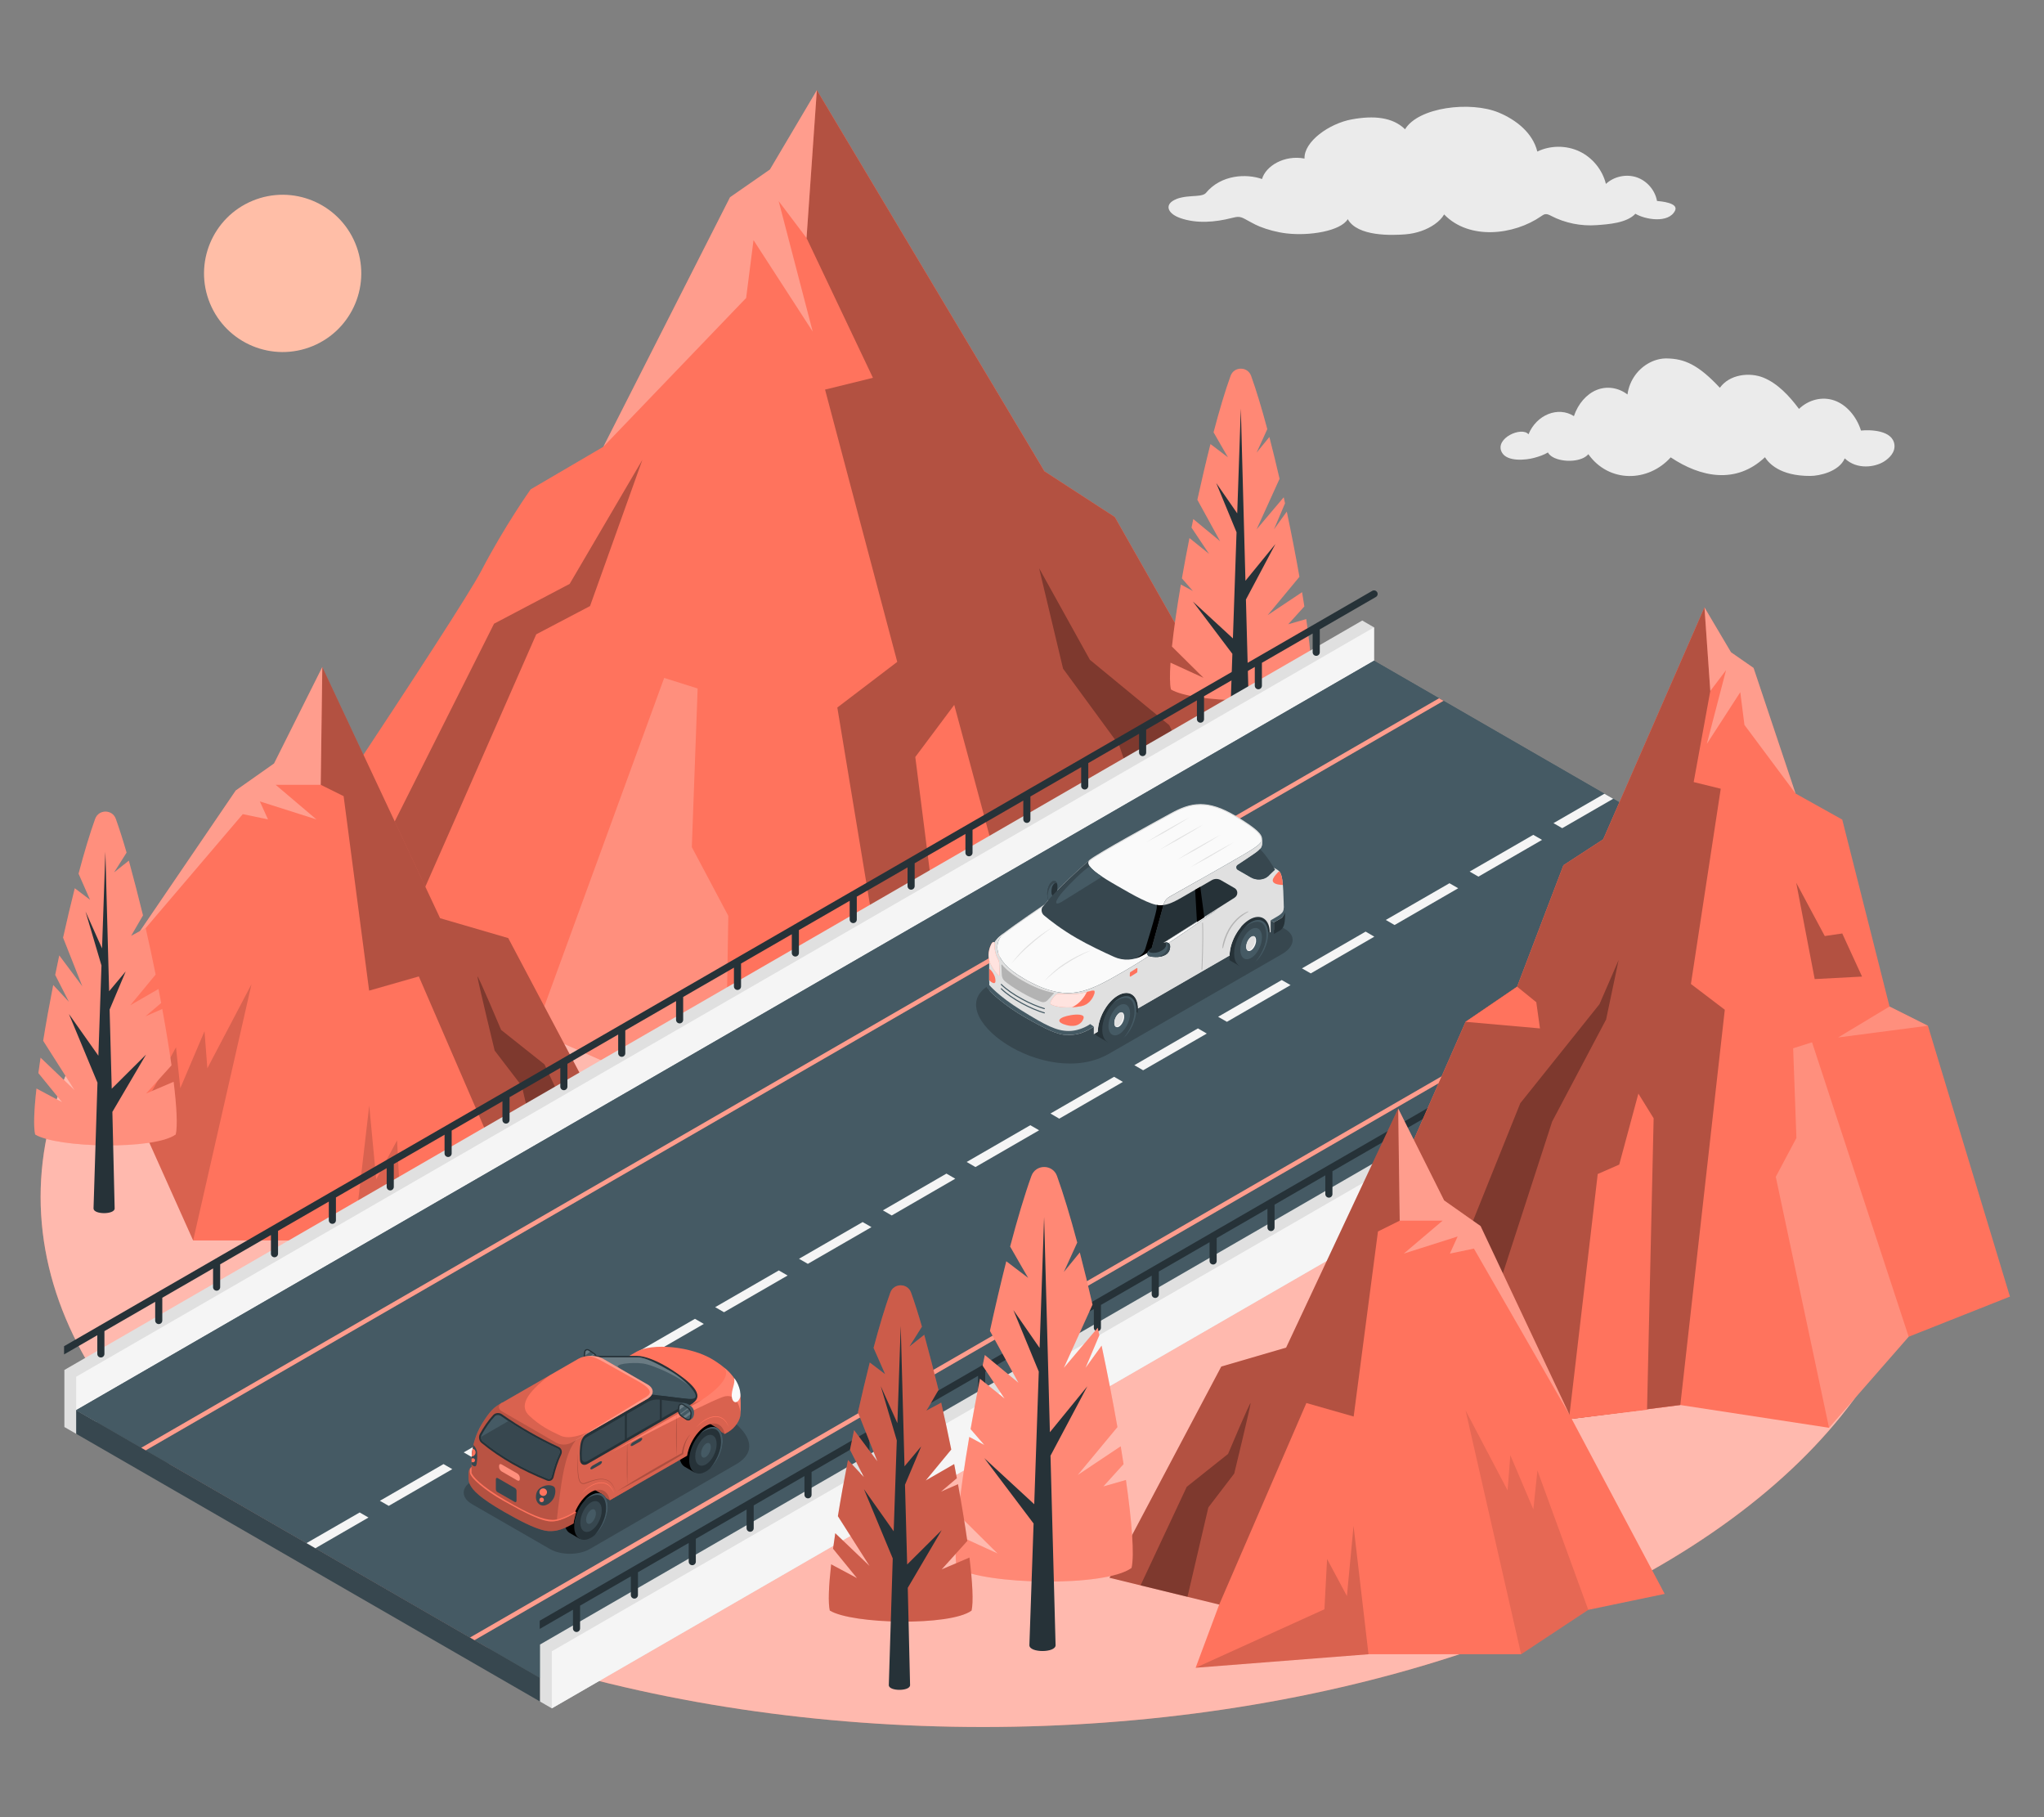 <?xml version="1.0" encoding="UTF-8"?>
<svg id="Layer_2" data-name="Layer 2" xmlns="http://www.w3.org/2000/svg" viewBox="0 0 540 480">
  <rect x="0" y="0" width="540" height="480" fill="#808080" stroke="none"/>
  <defs>
    <style>
      .cls-1 {
        fill: #ff735d;
      }

      .cls-1, .cls-2, .cls-3, .cls-4, .cls-5, .cls-6, .cls-7, .cls-8, .cls-9, .cls-10, .cls-11, .cls-12, .cls-13, .cls-14, .cls-15, .cls-16, .cls-17, .cls-18, .cls-19, .cls-20, .cls-21, .cls-22 {
        stroke-width: 0px;
      }

      .cls-2 {
        fill: #ffbea7;
      }

      .cls-3, .cls-8, .cls-9, .cls-13, .cls-16, .cls-20, .cls-22 {
        fill: #fff;
      }

      .cls-3, .cls-18 {
        opacity: .15;
      }

      .cls-23, .cls-12, .cls-20 {
        opacity: .2;
      }

      .cls-5, .cls-22 {
        opacity: .3;
      }

      .cls-6 {
        fill: #37474f;
      }

      .cls-7 {
        fill: #e0e0e0;
      }

      .cls-8 {
        opacity: .5;
      }

      .cls-9 {
        opacity: .8;
      }

      .cls-10 {
        fill: #f5f5f5;
      }

      .cls-11 {
        fill: none;
      }

      .cls-14 {
        fill: #fafafa;
      }

      .cls-15 {
        fill: #263238;
      }

      .cls-16, .cls-21 {
        opacity: .1;
      }

      .cls-17 {
        fill: #ebebeb;
      }

      .cls-19 {
        fill: #455a64;
      }
    </style>
  </defs>
  <g id="Layer_2-2" data-name="Layer 2">
    <g>
      <g>
        <g id="Floor">
          <ellipse id="Floor-2" data-name="Floor" class="cls-1" cx="259.7" cy="316.15" rx="248.97" ry="140.03"/>
          <ellipse id="Floor-3" data-name="Floor" class="cls-8" cx="259.7" cy="316.15" rx="248.97" ry="140.03"/>
        </g>
        <g id="Mountain">
          <g>
            <path class="cls-1" d="M63.95,247.52s57.02-84.89,63.22-96.78c6.2-11.89,13.02-21.48,13.02-21.48l19.21-11.25,33.47-65.91,10.54-7.32,12.4-20.95,60.12,100.66,18.59,12.09,19.83,34.95,22.93,14.65,34.71,72.08-51.63,10.53-31.29,20.38-52.03-6.62-45.49,11.92-50.12-22.08-46.48,1.05-9.92-18.08-21.07-7.82Z"/>
            <polygon class="cls-1" points="294.51 136.57 314.34 171.52 337.27 186.16 371.98 258.24 320.35 268.77 289.06 289.15 237.04 282.52 221.21 186.89 237.04 174.83 217.97 102.91 230.62 99.8 213.08 62.87 215.8 23.82 275.91 124.48 294.51 136.57"/>
            <polygon class="cls-5" points="294.51 136.57 314.34 171.52 337.27 186.16 371.98 258.24 320.35 268.77 289.06 289.15 237.04 282.52 221.21 186.89 237.04 174.83 217.97 102.91 230.62 99.8 213.08 62.87 215.8 23.82 275.91 124.48 294.51 136.57"/>
            <polygon class="cls-5" points="320.35 268.77 295.66 196.84 280.85 176.62 274.52 150.09 287.94 174.29 308.9 191.55 344.31 263.88 320.35 268.77"/>
            <polygon class="cls-1" points="289.06 289.15 275.63 240.6 265.57 236.2 252.1 186.19 241.81 199.96 252.58 284.73 289.06 289.15"/>
            <path class="cls-5" d="M94.94,273.42c1.05-1.65,46.73-105.87,46.73-105.87l14.21-7.46,13.83-38.63-19.21,32.77-19.98,10.52-45.5,90.58,9.92,18.08Z"/>
            <polygon class="cls-20" points="191.54 294.44 192.41 241.92 182.77 223.76 184.31 181.86 175.47 179.07 141.42 272.36 191.54 294.44"/>
            <polygon class="cls-22" points="213.08 62.87 205.72 53.13 214.71 87.59 199.07 63.43 197.12 78.71 159.4 118 192.86 52.1 203.4 44.77 215.8 23.82 213.08 62.87"/>
          </g>
          <g>
            <polygon class="cls-1" points="165.3 306.44 134.27 247.79 116.27 242.54 85.15 176.18 72.4 201.67 62.28 208.8 33.69 250.78 20.57 275.48 36.41 295.04 51.03 327.66 93.4 327.66 141.4 331.41 134.85 313.87 165.3 306.44"/>
            <polygon class="cls-5" points="134.85 313.87 110.65 257.92 97.52 261.67 90.78 210.3 84.73 207.3 85.15 176.18 116.27 242.54 134.27 247.79 165.3 306.44 134.85 313.87"/>
            <polygon class="cls-18" points="51.03 327.66 66.44 259.98 54.78 282.18 54.03 272.39 47.63 287.44 46.5 276.65 36.41 295.04 51.03 327.66"/>
            <polygon class="cls-22" points="85.15 176.18 84.73 207.3 72.82 207.3 83.59 216.44 68.65 211.69 70.8 216.44 64.14 215.05 33.69 250.78 62.28 208.8 72.4 201.67 85.15 176.18"/>
            <polygon class="cls-18" points="93.4 327.66 97.55 292.04 99.39 311.5 104.9 301.22 105.63 315.18 141.4 331.41 93.4 327.66"/>
            <path class="cls-5" d="M156.69,308.54l-.36-.77-12.47-26.6-11.47-9.12s-6.25-14.85-6.25-14.07,4.54,19.52,4.54,19.52l7.19,9.4,5.79,24.81"/>
          </g>
        </g>
        <g id="Pine">
          <path class="cls-1" d="M346.27,182.11c-5.58,4.12-31.16,3.55-36.92,0-.31-1.38-.34-3.83-.11-7.06l8.72,4-8.34-8.26c.49-4.64,1.31-10.28,2.35-16.38l3.19,1.71-2.91-3.35c.6-3.45,1.27-7.02,1.99-10.64l5.19,4.18-4.64-6.94c.15-.76.3-1.51.46-2.26l7.1,5.86-6.02-10.96c1.11-5.07,2.28-10.05,3.46-14.71l4.64,3.52c-.11-.2-1.96-3.35-3.82-6.63,1.53-5.81,3.06-10.96,4.5-14.92.46-1.26,1.58-1.89,2.7-1.89s2.25.63,2.71,1.89c1.36,3.78,2.82,8.61,4.28,14.08h0s-2.83,6.22-2.83,6.22l3.38-4.13c.91,3.5,1.81,7.21,2.69,11.03l-6.07,13.37,7.17-8.48c.11.52.23,1.05.34,1.58l-2.92,6.9,3.39-4.7c1.23,5.83,2.37,11.69,3.34,17.22l-8.41,10.14,9.11-6.08c.21,1.28.41,2.53.6,3.76l-4.27,4.72,4.77-1.37c1.27,8.9,1.81,15.84,1.18,18.59Z"/>
          <path class="cls-3" d="M346.27,182.11c-5.58,4.12-31.16,3.55-36.92,0-.31-1.38-.34-3.83-.11-7.06l8.72,4-8.34-8.26c.49-4.64,1.31-10.28,2.35-16.38l3.19,1.71-2.91-3.35c.6-3.45,1.27-7.02,1.99-10.64l5.19,4.18-4.64-6.94c.15-.76.3-1.51.46-2.26l7.1,5.86-6.02-10.96c1.11-5.07,2.28-10.05,3.46-14.71l4.64,3.52c-.11-.2-1.96-3.35-3.82-6.63,1.53-5.81,3.06-10.96,4.5-14.92.46-1.26,1.58-1.89,2.7-1.89s2.25.63,2.71,1.89c1.36,3.78,2.82,8.61,4.28,14.08h0s-2.83,6.22-2.83,6.22l3.38-4.13c.91,3.5,1.81,7.21,2.69,11.03l-6.07,13.37,7.17-8.48c.11.52.23,1.05.34,1.58l-2.92,6.9,3.39-4.7c1.23,5.83,2.37,11.69,3.34,17.22l-8.41,10.14,9.11-6.08c.21,1.28.41,2.53.6,3.76l-4.27,4.72,4.77-1.37c1.27,8.9,1.81,15.84,1.18,18.59Z"/>
          <path class="cls-15" d="M329.16,158.36l7.79-14.66-7.92,9.71-1.22-45.49-.95,27.68-5.55-8.01,5.37,13.01-.96,28.03-10.57-9.74,10.43,13.82-.88,25.73c0,1.64,5.54,1.64,5.54,0l-1.08-40.09h0Z"/>
        </g>
        <g id="Pine-2" data-name="Pine">
          <path class="cls-1" d="M9.27,299.66c5.79,3.57,31.54,4.14,37.16,0,.51-2.25.25-7.29-.56-13.91l-7.28,3.11,6.72-7.46c-.65-4.53-1.47-9.6-2.44-14.88l-4.46,1.95,4.17-3.53c-.23-1.23-.46-2.46-.7-3.71l-7.45,4.3,6.69-8.11c-.83-4.11-1.71-8.25-2.64-12.29l-3.84,2.07,3.14-5.41c-.96-3.94-2.78-10.99-3.74-14.45l-3.91,3.11,3.31-5.24c-.97-3.37-1.94-6.39-2.85-8.93-.46-1.27-1.59-1.9-2.72-1.9s-2.26.64-2.72,1.9c-1.4,3.87-2.9,8.87-4.39,14.5h0s3.04,6.91,3.04,6.91l-4.04-3.06c-1.05,4.15-2.09,8.55-3.09,13.05h0s5.09,12.86,5.09,12.86l-6.1-8.17c-.36,1.71-.72,3.44-1.07,5.15l3.63,7.13-4.16-4.46c-1,5.08-1.9,10.07-2.65,14.73h0s8.31,13.06,8.31,13.06l-9-8.6c-.22,1.4-.41,2.77-.58,4.07l6.27,7.7-6.77-3.62c-.65,5.75-.82,10.11-.35,12.15Z"/>
          <path class="cls-20" d="M9.27,299.66c5.79,3.57,31.54,4.14,37.16,0,.51-2.25.25-7.29-.56-13.91l-7.28,3.11,6.72-7.46c-.65-4.53-1.47-9.6-2.44-14.88l-4.46,1.95,4.17-3.53c-.23-1.23-.46-2.46-.7-3.71l-7.45,4.3,6.69-8.11c-.83-4.11-1.71-8.25-2.64-12.29l-3.84,2.07,3.14-5.41c-.96-3.94-2.78-10.99-3.74-14.45l-3.91,3.11,3.31-5.24c-.97-3.37-1.94-6.39-2.85-8.93-.46-1.27-1.59-1.9-2.72-1.9s-2.26.64-2.72,1.9c-1.4,3.87-2.9,8.87-4.39,14.5h0s3.04,6.91,3.04,6.91l-4.04-3.06c-1.05,4.15-2.09,8.55-3.09,13.05h0s5.09,12.86,5.09,12.86l-6.1-8.17c-.36,1.71-.72,3.44-1.07,5.15l3.63,7.13-4.16-4.46c-1,5.08-1.9,10.07-2.65,14.73h0s8.31,13.06,8.31,13.06l-9-8.6c-.22,1.4-.41,2.77-.58,4.07l6.27,7.7-6.77-3.62c-.65,5.75-.82,10.11-.35,12.15Z"/>
          <path class="cls-15" d="M18.19,267.82l7.8,11.04.82-23.83-4.21-14.24,4.36,9.73.88-25.53.99,36.84,4.38-5.23-4.25,10.07.56,20.91,9.06-9.01-8.89,15.13.6,25.51c0,1.65-5.58,1.65-5.58,0l1.04-33.23-7.55-18.15Z"/>
        </g>
        <g id="Road">
          <g>
            <g>
              <g>
                <path class="cls-7" d="M91.03,335.44h-7.81v30.42c0,.58.38,1.15,1.14,1.59,1.52.88,4,.88,5.52,0,.76-.44,1.14-1.02,1.14-1.59h0v-30.42Z"/>
                <path class="cls-7" d="M84.36,333.84c-1.52.88-1.52,2.31,0,3.19,1.52.88,4,.88,5.52,0,1.52-.88,1.52-2.31,0-3.19-1.52-.88-4-.88-5.52,0Z"/>
              </g>
              <g>
                <path class="cls-7" d="M60.45,353.09h-7.81v30.42c0,.58.38,1.15,1.14,1.59,1.52.88,4,.88,5.52,0,.76-.44,1.14-1.02,1.14-1.59h0v-30.42Z"/>
                <path class="cls-7" d="M53.79,351.5c-1.52.88-1.52,2.31,0,3.19,1.52.88,4,.88,5.52,0,1.52-.88,1.52-2.31,0-3.19-1.52-.88-4-.88-5.52,0Z"/>
              </g>
              <g>
                <path class="cls-7" d="M335.62,194.22h-7.81v30.42c0,.58.38,1.15,1.14,1.59,1.52.88,4,.88,5.52,0,.76-.44,1.14-1.02,1.14-1.59h0v-30.42Z"/>
                <path class="cls-7" d="M328.95,192.63c-1.52.88-1.52,2.31,0,3.19,1.52.88,4,.88,5.52,0,1.52-.88,1.52-2.31,0-3.19-1.52-.88-4-.88-5.52,0Z"/>
              </g>
              <g>
                <path class="cls-7" d="M305.05,211.87h-7.81v30.42c0,.58.38,1.15,1.14,1.59,1.52.88,4,.88,5.52,0,.76-.44,1.14-1.02,1.14-1.59h0v-30.42Z"/>
                <path class="cls-7" d="M298.38,210.28c-1.52.88-1.52,2.31,0,3.19,1.52.88,4,.88,5.52,0,1.52-.88,1.52-2.31,0-3.19-1.52-.88-4-.88-5.52,0Z"/>
              </g>
              <g>
                <path class="cls-7" d="M274.47,229.53h-7.81v30.42c0,.58.38,1.15,1.14,1.59,1.52.88,4,.88,5.52,0,.76-.44,1.14-1.02,1.14-1.59h0v-30.42Z"/>
                <path class="cls-7" d="M267.81,227.93c-1.52.88-1.52,2.31,0,3.19,1.52.88,4,.88,5.52,0,1.52-.88,1.52-2.31,0-3.19-1.52-.88-4-.88-5.52,0Z"/>
              </g>
              <g>
                <path class="cls-7" d="M243.9,247.18h-7.81v30.42c0,.58.38,1.15,1.14,1.59,1.52.88,4,.88,5.52,0,.76-.44,1.14-1.02,1.14-1.59h0v-30.42Z"/>
                <path class="cls-7" d="M237.23,245.58c-1.52.88-1.52,2.31,0,3.19,1.52.88,4,.88,5.52,0,1.52-.88,1.52-2.31,0-3.19-1.52-.88-4-.88-5.52,0Z"/>
              </g>
              <g>
                <path class="cls-7" d="M213.32,264.83h-7.81v30.42c0,.58.38,1.15,1.14,1.59,1.52.88,4,.88,5.52,0,.76-.44,1.14-1.02,1.14-1.59h0v-30.42Z"/>
                <path class="cls-7" d="M206.66,263.24c-1.52.88-1.52,2.31,0,3.19,1.52.88,4,.88,5.52,0,1.52-.88,1.52-2.31,0-3.19-1.52-.88-4-.88-5.52,0Z"/>
              </g>
              <g>
                <path class="cls-7" d="M182.75,282.48h-7.81v30.42c0,.58.38,1.15,1.14,1.59,1.52.88,4,.88,5.52,0,.76-.44,1.14-1.02,1.14-1.59h0v-30.42Z"/>
                <path class="cls-7" d="M176.08,280.89c-1.52.88-1.52,2.31,0,3.19,1.52.88,4,.88,5.52,0,1.52-.88,1.52-2.31,0-3.19s-4-.88-5.52,0Z"/>
              </g>
              <g>
                <path class="cls-7" d="M152.17,300.13h-7.81v30.42c0,.58.38,1.15,1.14,1.59,1.52.88,4,.88,5.52,0,.76-.44,1.14-1.02,1.14-1.59h0v-30.42Z"/>
                <path class="cls-7" d="M145.51,298.54c-1.52.88-1.52,2.31,0,3.19,1.52.88,4,.88,5.52,0,1.52-.88,1.52-2.31,0-3.19-1.52-.88-4-.88-5.52,0Z"/>
              </g>
              <g>
                <path class="cls-7" d="M121.6,317.79h-7.81v30.42c0,.58.38,1.15,1.14,1.59,1.52.88,4,.88,5.52,0,.76-.44,1.14-1.02,1.14-1.59h0v-30.42Z"/>
                <path class="cls-7" d="M114.93,316.19c-1.52.88-1.52,2.31,0,3.19,1.52.88,4,.88,5.52,0,1.52-.88,1.52-2.31,0-3.19-1.52-.88-4-.88-5.52,0Z"/>
              </g>
            </g>
            <g>
              <g>
                <polygon class="cls-7" points="359.89 163.91 17.01 361.87 17.01 376.94 20.12 378.73 362.99 180.77 363 165.71 359.89 163.91"/>
                <polygon class="cls-10" points="20.12 378.73 362.99 180.77 363 165.71 20.12 363.66 20.12 378.73"/>
              </g>
              <path class="cls-15" d="M363.81,156.41c-.26-.45-.84-.6-1.28-.34l-137.48,79.38s0,0-.01,0l-15.27,8.82s-.02.01-.03.02l-15.26,8.81s-.03.02-.05.03l-15.23,8.8s-.04.03-.07.04l-15.22,8.79s-.06.04-.09.05l-15.2,8.77s-.07.04-.1.06l-15.18,8.76s-.09.05-.13.07l-15.16,8.75c-.05.02-.09.05-.14.08l-15.15,8.74c-.05.02-.1.05-.14.08l-15.14,8.74c-.07.03-.12.07-.18.1l-15.11,8.72c-.07.03-.12.07-.18.1l-15.1,8.72c-.08.03-.15.08-.22.13l-15.07,8.7c-.08.03-.15.08-.22.13l-15.06,8.7c-.1.03-.18.09-.26.15l-9.15,5.28v2.17l8.78-5.07v4.94c0,.52.42.94.94.94s.94-.42.94-.94v-6.02l13.41-7.74v4.94c0,.52.42.94.94.94s.94-.42.94-.94v-6.02l13.41-7.74v4.94c0,.52.42.94.94.94s.94-.42.94-.94v-6.03l13.41-7.74v4.94c0,.52.42.94.94.94s.94-.42.94-.94v-6.03l13.41-7.74v4.94c0,.52.42.94.94.94s.94-.42.94-.94v-6.03l13.41-7.74v4.94c0,.52.42.94.94.94s.94-.42.94-.94v-6.03l13.41-7.74v4.94c0,.52.42.94.94.94s.94-.42.94-.94v-6.03l13.41-7.74v4.95c0,.52.42.94.94.94s.94-.42.94-.94v-6.03l13.41-7.74v4.95c0,.52.42.94.94.94s.94-.42.94-.94v-6.03l13.41-7.74v4.95c0,.52.42.94.94.94s.94-.42.94-.94v-6.04l13.41-7.74v4.95c0,.52.42.94.94.94s.94-.42.94-.94v-6.04l13.41-7.74v4.95c0,.52.42.94.94.94s.94-.42.94-.94v-6.04l13.41-7.74v4.95c0,.52.42.94.94.94s.94-.42.94-.94v-6.04l13.41-7.74v4.95c0,.52.42.94.94.94s.94-.42.94-.94v-6.04l13.41-7.74v4.95c0,.52.42.94.94.94s.94-.42.94-.94v-6.04l13.41-7.74v4.96c0,.52.42.94.94.94s.94-.42.94-.94v-6.04l13.41-7.74v4.96c0,.52.42.94.94.94s.94-.42.94-.94v-6.04l13.41-7.74v4.96c0,.52.42.94.94.94s.94-.42.94-.94v-6.04l13.41-7.74v4.96c0,.52.42.94.94.94s.94-.42.94-.94v-6.05l13.41-7.74v4.96c0,.52.42.94.94.94s.94-.42.94-.94v-6.05l13.41-7.74v4.96c0,.52.42.94.94.94s.94-.42.94-.94v-6.05l13.41-7.74v4.96c0,.52.42.94.94.94s.94-.42.94-.94v-6.05l14.82-8.56c.45-.26.6-.83.34-1.28Z"/>
            </g>
          </g>
          <g>
            <polygon class="cls-19" points="20.12 372.49 142.67 443.21 485.55 245.25 363 174.53 20.12 372.49"/>
            <polygon class="cls-19" points="485.55 245.25 142.67 443.21 125.34 433.21 124.16 432.53 83.32 408.96 80.99 407.61 38.5 383.09 37.34 382.42 20.12 372.49 363 174.53 380.2 184.46 381.38 185.13 423.87 209.66 426.2 210.99 467.04 234.56 468.22 235.24 485.55 245.25"/>
            <polygon class="cls-6" points="20.12 372.49 20.12 378.73 142.67 449.45 142.67 443.21 20.12 372.49"/>
          </g>
          <g>
            <g>
              <polygon class="cls-7" points="485.55 236.43 142.67 434.39 142.67 449.45 145.78 451.25 488.65 253.29 488.66 238.22 485.55 236.43"/>
              <polygon class="cls-10" points="145.78 451.25 488.65 253.29 488.66 238.22 145.78 436.18 145.78 451.25"/>
            </g>
            <path class="cls-15" d="M489.47,228.92c-.26-.45-.84-.6-1.28-.34l-137.48,79.38s0,0-.01,0l-15.27,8.82s-.02.01-.03.02l-15.26,8.81s-.03.02-.05.03l-15.23,8.8s-.04.03-.07.04l-15.22,8.79s-.06.04-.09.05l-15.2,8.77s-.07.04-.1.06l-15.18,8.76s-.09.05-.13.07l-15.16,8.75c-.05.02-.09.05-.14.08l-15.15,8.74c-.05.02-.1.05-.14.08l-15.14,8.74c-.07.02-.12.07-.18.1l-15.11,8.72c-.07.03-.12.07-.18.1l-15.1,8.72c-.08.03-.15.08-.22.13l-15.07,8.7c-.08.03-.15.08-.22.13l-15.06,8.7c-.1.03-.18.09-.26.15l-9.15,5.28v2.17l8.78-5.07v4.94c0,.52.42.94.94.94s.94-.42.94-.94v-6.02l13.41-7.74v4.94c0,.52.42.94.94.94s.94-.42.94-.94v-6.02l13.41-7.74v4.94c0,.52.42.94.94.94s.94-.42.94-.94v-6.03l13.41-7.74v4.94c0,.52.42.94.94.94s.94-.42.94-.94v-6.03l13.41-7.74v4.94c0,.52.42.94.94.94s.94-.42.94-.94v-6.03l13.41-7.74v4.94c0,.52.42.94.94.94s.94-.42.94-.94v-6.03l13.41-7.74v4.94c0,.52.42.94.94.94s.94-.42.94-.94v-6.03l13.41-7.74v4.95c0,.52.42.94.94.94s.94-.42.94-.94v-6.03l13.41-7.74v4.95c0,.52.42.94.94.94s.94-.42.94-.94v-6.03l13.41-7.74v4.95c0,.52.42.94.94.94s.94-.42.94-.94v-6.03l13.41-7.74v4.95c0,.52.42.94.94.94s.94-.42.94-.94v-6.04l13.41-7.74v4.95c0,.52.42.94.94.94s.94-.42.94-.94v-6.04l13.41-7.74v4.95c0,.52.42.94.94.94s.94-.42.94-.94v-6.04l13.41-7.74v4.95c0,.52.42.94.94.94s.94-.42.94-.94v-6.04l13.41-7.74v4.95c0,.52.42.94.94.94s.94-.42.94-.94v-6.04l13.41-7.74v4.96c0,.52.42.94.94.94s.94-.42.94-.94v-6.04l13.41-7.74v4.96c0,.52.42.94.94.94s.94-.42.94-.94v-6.04l13.41-7.74v4.96c0,.52.42.94.94.94s.94-.42.94-.94v-6.05l13.41-7.74v4.96c0,.52.42.94.94.94s.94-.42.94-.94v-6.05l13.41-7.74v4.96c0,.52.42.94.94.94s.94-.42.94-.94v-6.05l13.41-7.74v4.96c0,.52.42.94.94.94s.94-.42.94-.94v-6.05l13.41-7.74v4.96c0,.52.42.94.94.94s.94-.42.94-.94v-6.05l14.82-8.56c.45-.26.6-.83.34-1.28Z"/>
          </g>
          <g>
            <path class="cls-10" d="M316.47,271.65l-16.79,9.71,2.32,1.35,16.82-9.7-2.34-1.36ZM338.62,258.87l-16.81,9.71,2.33,1.33,16.81-9.7-2.33-1.34ZM294.33,284.43l-16.81,9.7,2.32,1.36,16.82-9.71-2.33-1.35ZM423.87,209.66l-13.46,7.77,2.31,1.33,13.47-7.77-2.32-1.33ZM272.2,297.22h-.01l-16.81,9.71,2.32,1.34h.01l16.81-9.71-2.32-1.34ZM360.78,246.08l-16.82,9.71,2.33,1.33,16.79-9.7-2.31-1.35ZM382.93,233.3l-16.82,9.7,2.32,1.34,16.81-9.71-2.31-1.33ZM405.07,220.52l-16.81,9.7,2.32,1.34,16.81-9.71-2.32-1.33ZM205.75,335.58l-16.81,9.7,2.33,1.34,16.81-9.7-2.33-1.34ZM139.32,373.93l-16.82,9.71,2.34,1.35,16.82-9.7-2.34-1.36ZM117.18,386.73h-.01l-16.81,9.7,2.34,1.34,16.79-9.7-2.32-1.34ZM250.05,310h-.01l-16.79,9.71,2.33,1.35,16.79-9.71-2.32-1.34ZM95.02,399.51l-14.03,8.09,2.33,1.36,14.03-8.11-2.33-1.34ZM161.47,361.15l-16.81,9.71,2.32,1.34,16.82-9.71-2.33-1.34ZM227.9,322.8l-16.81,9.7,2.33,1.34,16.81-9.7-2.33-1.34ZM183.6,348.36l-16.81,9.7,2.33,1.35h.01l16.81-9.7-2.34-1.35Z"/>
            <g>
              <g>
                <polygon class="cls-1" points="467.04 234.56 467.02 234.55 124.19 432.54 125.34 433.21 125.37 433.23 468.2 235.23 467.04 234.56"/>
                <polygon class="cls-1" points="380.2 184.46 380.18 184.45 37.33 382.42 37.34 382.42 38.5 383.09 38.51 383.09 381.36 185.12 380.2 184.46"/>
              </g>
              <g>
                <polygon class="cls-22" points="380.2 184.46 380.18 184.45 37.33 382.42 37.34 382.42 38.5 383.09 38.51 383.09 381.36 185.12 380.2 184.46"/>
                <polygon class="cls-22" points="467.04 234.56 467.02 234.55 124.19 432.54 125.34 433.21 125.37 433.23 468.2 235.23 467.04 234.56"/>
              </g>
            </g>
          </g>
        </g>
        <g id="Mountain-2" data-name="Mountain">
          <g>
            <polygon class="cls-1" points="486.7 216.49 474.37 209.61 463.27 176.43 457.31 172.29 450.3 160.45 423.55 221.71 413.04 228.55 400.81 260.63 387.19 269.91 354.96 343.31 392.01 351.85 414.51 374.87 443.92 371.13 483.21 377.14 504.25 353.09 531 342.49 509.33 270.94 499.19 265.86 486.7 216.49"/>
            <polygon class="cls-1" points="413.04 228.55 400.81 260.63 387.19 269.91 354.96 343.31 392.01 351.85 414.51 374.87 443.92 371.13 455.67 266.72 446.72 259.91 454.6 208.34 447.45 206.58 451.84 182.52 450.3 160.45 423.55 221.71 413.04 228.55"/>
            <polygon class="cls-5" points="413.04 228.55 400.81 260.63 387.19 269.91 354.96 343.31 392.01 351.85 414.51 374.87 443.92 371.13 455.67 266.72 446.72 259.91 454.6 208.34 447.45 206.58 451.84 182.52 450.3 160.45 423.55 221.71 413.04 228.55"/>
            <polygon class="cls-1" points="387.19 269.91 406.84 271.65 405.87 264.73 400.81 260.63 387.19 269.91"/>
            <polygon class="cls-5" points="392.01 351.85 410.06 296.25 424.31 269.3 427.62 253.59 422.57 265.24 401.64 291.41 378.46 349.08 392.01 351.85"/>
            <polygon class="cls-1" points="414.51 374.87 422.1 310.11 427.78 307.62 432.84 288.87 436.87 295.39 435.13 372.37 414.51 374.87"/>
            <polygon class="cls-5" points="486.7 246.57 482.08 247.25 474.54 233.17 479.42 258.62 491.93 257.96 486.7 246.57"/>
            <polygon class="cls-20" points="478.72 275.32 473.73 276.9 474.59 300.59 469.14 310.85 483.21 377.14 504.25 353.09 478.72 275.32"/>
            <polygon class="cls-20" points="499.19 265.86 485.61 274.04 509.33 270.94 499.19 265.86"/>
            <polygon class="cls-22" points="451.84 182.52 456 177.02 450.92 196.5 459.76 182.84 460.86 191.48 474.37 209.61 463.27 176.43 457.31 172.29 450.3 160.45 451.84 182.52"/>
          </g>
          <g>
            <polygon class="cls-1" points="293.12 416.76 322.65 360.97 339.78 355.97 369.39 292.82 381.52 317.08 391.15 323.86 414.7 373.81 439.79 421.02 419.6 425.23 401.86 436.96 361.54 436.96 315.87 440.53 322.1 423.84 293.12 416.76"/>
            <polygon class="cls-5" points="322.1 423.84 345.13 370.6 357.62 374.17 364.04 325.29 369.79 322.43 369.39 292.82 339.78 355.97 322.65 360.97 293.12 416.76 322.1 423.84"/>
            <polygon class="cls-21" points="401.86 436.96 387.19 372.56 398.29 393.68 399.01 384.37 405.09 398.69 406.17 388.42 419.6 425.23 401.86 436.96"/>
            <polygon class="cls-22" points="369.39 292.82 369.79 322.43 381.12 322.43 370.87 331.13 385.09 326.61 383.04 331.13 389.39 329.81 414.7 373.81 391.15 323.86 381.52 317.08 369.39 292.82"/>
            <polygon class="cls-18" points="361.54 436.96 357.59 403.07 355.84 421.59 350.6 411.8 349.9 425.08 315.87 440.53 361.54 436.96"/>
            <path class="cls-5" d="M301.32,418.77l.34-.73,11.87-25.31,10.91-8.68s5.95-14.13,5.95-13.39-4.32,18.57-4.32,18.57l-6.84,8.95-5.51,23.61"/>
          </g>
        </g>
        <g id="Pine-3" data-name="Pine">
          <path class="cls-1" d="M298.92,414.17c-6.97,5.15-38.93,4.44-46.13,0-.39-1.72-.42-4.78-.14-8.82l10.9,5-10.42-10.33c.62-5.8,1.64-12.84,2.94-20.47l3.98,2.14-3.63-4.19c.75-4.31,1.58-8.78,2.48-13.3l6.49,5.22-5.79-8.68c.18-.94.38-1.89.58-2.82l8.87,7.32-7.52-13.7c1.39-6.33,2.85-12.56,4.32-18.38l5.79,4.4c-.14-.25-2.45-4.19-4.77-8.29,1.91-7.26,3.83-13.69,5.62-18.65.57-1.57,1.97-2.36,3.37-2.36s2.81.79,3.38,2.36c1.7,4.72,3.53,10.76,5.35,17.59h0s-3.54,7.78-3.54,7.78l4.22-5.16c1.14,4.37,2.27,9.01,3.36,13.78l-7.58,16.71,8.96-10.6c.14.65.29,1.31.42,1.97l-3.64,8.62,4.24-5.87c1.54,7.28,2.96,14.6,4.18,21.52l-10.51,12.67,11.38-7.59c.26,1.59.51,3.17.75,4.7l-5.34,5.9,5.97-1.71c1.58,11.12,2.26,19.8,1.48,23.22Z"/>
          <path class="cls-3" d="M298.92,414.17c-6.97,5.15-38.93,4.44-46.13,0-.39-1.72-.42-4.78-.14-8.82l10.9,5-10.42-10.33c.62-5.8,1.64-12.84,2.94-20.47l3.98,2.14-3.63-4.19c.75-4.31,1.58-8.78,2.48-13.3l6.49,5.22-5.79-8.68c.18-.94.38-1.89.58-2.82l8.87,7.32-7.52-13.7c1.39-6.33,2.85-12.56,4.32-18.38l5.79,4.4c-.14-.25-2.45-4.19-4.77-8.29,1.91-7.26,3.83-13.69,5.62-18.65.57-1.57,1.97-2.36,3.37-2.36s2.81.79,3.38,2.36c1.7,4.72,3.53,10.76,5.35,17.59h0s-3.54,7.78-3.54,7.78l4.22-5.16c1.14,4.37,2.27,9.01,3.36,13.78l-7.58,16.71,8.96-10.6c.14.65.29,1.31.42,1.97l-3.64,8.62,4.24-5.87c1.54,7.28,2.96,14.6,4.18,21.52l-10.51,12.67,11.38-7.59c.26,1.59.51,3.17.75,4.7l-5.34,5.9,5.97-1.71c1.58,11.12,2.26,19.8,1.48,23.22Z"/>
          <path class="cls-15" d="M277.54,384.5l9.73-18.32-9.9,12.13-1.53-56.84-1.19,34.59-6.93-10.01,6.71,16.25-1.2,35.03-13.2-12.17,13.03,17.27-1.11,32.15c0,2.04,6.92,2.04,6.92,0l-1.34-50.09h0Z"/>
        </g>
        <g id="Pine-4" data-name="Pine">
          <path class="cls-1" d="M219.25,425.43c5.84,3.6,31.77,4.17,37.43,0,.51-2.26.25-7.35-.56-14.01l-7.34,3.13,6.77-7.51c-.65-4.57-1.49-9.67-2.46-14.99l-4.5,1.97,4.2-3.56c-.23-1.24-.47-2.48-.71-3.73l-7.51,4.33,6.74-8.17c-.83-4.14-1.73-8.31-2.66-12.38l-3.87,2.08,3.16-5.45c-.96-3.97-2.8-11.08-3.77-14.56l-3.94,3.13,3.33-5.28c-.98-3.4-1.95-6.44-2.87-9-.47-1.28-1.6-1.92-2.74-1.92s-2.28.64-2.74,1.92c-1.41,3.9-2.92,8.94-4.42,14.6h0s3.06,6.96,3.06,6.96l-4.07-3.08c-1.06,4.18-2.1,8.61-3.12,13.14h0s5.13,12.95,5.13,12.95l-6.15-8.23c-.36,1.73-.72,3.46-1.08,5.19l3.66,7.19-4.19-4.5c-1,5.12-1.91,10.15-2.67,14.84h0s8.37,13.16,8.37,13.16l-9.06-8.66c-.22,1.41-.41,2.79-.59,4.1l6.32,7.76-6.82-3.64c-.65,5.8-.83,10.18-.35,12.24Z"/>
          <path class="cls-12" d="M219.25,425.43c5.84,3.6,31.77,4.17,37.43,0,.51-2.26.25-7.35-.56-14.01l-7.34,3.13,6.77-7.51c-.65-4.57-1.49-9.67-2.46-14.99l-4.5,1.97,4.2-3.56c-.23-1.24-.47-2.48-.71-3.73l-7.51,4.33,6.74-8.17c-.83-4.14-1.73-8.31-2.66-12.38l-3.87,2.08,3.16-5.45c-.96-3.97-2.8-11.08-3.77-14.56l-3.94,3.13,3.33-5.28c-.98-3.4-1.95-6.44-2.87-9-.47-1.28-1.6-1.92-2.74-1.92s-2.28.64-2.74,1.92c-1.41,3.9-2.92,8.94-4.42,14.6h0s3.06,6.96,3.06,6.96l-4.07-3.08c-1.06,4.18-2.1,8.61-3.12,13.14h0s5.13,12.95,5.13,12.95l-6.15-8.23c-.36,1.73-.72,3.46-1.08,5.19l3.66,7.19-4.19-4.5c-1,5.12-1.91,10.15-2.67,14.84h0s8.37,13.16,8.37,13.16l-9.06-8.66c-.22,1.41-.41,2.79-.59,4.1l6.32,7.76-6.82-3.64c-.65,5.8-.83,10.18-.35,12.24Z"/>
          <path class="cls-15" d="M228.24,393.36l7.86,11.12.82-24-4.24-14.35,4.4,9.8.88-25.72,1,37.11,4.41-5.27-4.28,10.14.57,21.06,9.12-9.07-8.96,15.24.61,25.7c0,1.66-5.62,1.66-5.62,0l1.04-33.47-7.61-18.29Z"/>
        </g>
        <g id="Clouds">
          <path id="Cloud" class="cls-17" d="M310.78,52.57c1.7-.66,3.73-.72,5.2-.82,1.68-.11,2.22-.4,2.54-.71,4.09-4.99,10.85-5.19,14.89-3.75.99-3.44,5.86-6.42,11.23-5.41-.18-4.47,6.5-9.26,12.5-10.35,5.76-1.05,10.78-.61,14.06,2.62,3.52-5.86,17.3-7.51,24.76-4.41,4.51,1.88,8.96,5.31,10.18,10.29,3.45-1.66,7.64-1.68,11.1-.05,3.46,1.63,6.11,4.88,7.02,8.6,2.12-1.97,5.34-2.67,8.09-1.76,2.75.92,4.9,3.41,5.41,6.26.94.09,5.8.48,4.76,2.57-1.71,3.43-7.89,2.36-10.47.81-2.27,2.46-7.1,2.78-10.25,3.01-4.12.3-8.32-.54-11.99-2.44-.49-.25-1.01-.53-1.55-.46-.41.06-.76.3-1.09.54-7.21,5-19.02,6.39-25.65-.47-.54.96-1.44,1.85-2.49,2.59-2.04,1.44-4.8,2.44-7.73,2.67-3.43.27-12.65.65-15.24-4.01-1.84,3.1-10.04,4.51-16.28,3.75-2.33-.28-4.95-.97-6.98-1.8-1.64-.67-2.57-1.31-4.01-2.05-1.23-.63-1.78-.62-3.42-.2-4.28,1.1-9.25,1.55-13.62-.01-3.48-1.25-4.21-3.74-.94-5Z"/>
          <path id="Cloud-2" data-name="Cloud" class="cls-17" d="M432.05,99.02c2.04-2.75,5.22-4.39,8.29-4.34,4.68.07,8.31,1.64,14.03,7.75,2.55-3.57,7.88-4.17,11.55-2.66,3.66,1.51,6.73,4.71,9.35,8.24,2.61-2.48,6.17-3.33,9.33-2.23,3.16,1.1,5.85,4.14,7.05,7.95,2.34-.24,8.33-.16,8.83,3.7.27,2.09-1.42,3.64-2.73,4.47-2.36,1.5-7.15,2.27-10.39-.82-1.51,3.5-6.67,4.63-9.1,4.64-8.16.02-11.03-3.47-11.98-4.94-7.66,7.22-17.01,5.3-24.9.03-5.99,6.65-16.36,6.77-21.76-.84-1.38,1.7-5.17,2.23-8.21,1.28-2-.62-2.46-1.74-2.46-1.74-1.07.65-2.34,1.08-3.67,1.44-2.02.55-7.16,1.16-8.54-1.52-1.89-3.67,5.28-6.86,7.07-4.71,2.12-5.18,7.85-7.47,12-4.8,1.08-3.24,3.34-5.84,6.02-6.92,2.68-1.08,5.73-.63,8.13,1.2.27-1.98,1.03-3.74,2.1-5.19Z"/>
        </g>
        <circle id="Sun" class="cls-2" cx="74.67" cy="72.22" r="20.77" transform="translate(-21.95 34.07) rotate(-22.5)"/>
        <path id="Shadow" class="cls-6" d="M124.68,397.3l20.61,11.87c2.91,1.68,7.62,1.67,10.52,0l38.6-22.35c14.56-8.38-19.84-24.68-31.09-17.96l-38.64,22.37c-2.9,1.68-2.9,4.39.01,6.07Z"/>
        <path id="Shadow-2" data-name="Shadow" class="cls-6" d="M318.61,233.39l20.89,12.01c2.95,1.69,2.6,4.65-.78,6.6l-45.7,26.32c-16.9,9.79-45.12-10.54-31.6-18.11l47.27-27.31c3.38-1.95,6.98-1.2,9.93.5Z"/>
        <g id="Car">
          <g>
            <path class="cls-19" d="M157.32,360.74c.71-.33,1.04-.77,1.13-1.55.08-.78.03-1.62-1.16-2.43-1.19-.81-2.1-.52-2.56-.31l2.59,4.29Z"/>
            <g>
              <path class="cls-15" d="M156.83,360.83c-.18-.02-.36-.09-.54-.21l-1.23-.82c-.55-.36-.92-1.12-.86-1.72l.1-.95c.06-.51.43-.83.92-.78.18.02.36.09.54.21l1.23.82c.55.36.92,1.12.86,1.72l-.1.95c-.06.51-.43.83-.92.78Z"/>
              <path class="cls-19" d="M155.56,356.81l1.23.82c.45.3.77.94.71,1.43l-.1.95c-.05.49-.46.65-.91.35l-1.23-.82c-.45-.3-.77-.94-.71-1.43l.1-.95c.05-.49.46-.65.91-.35Z"/>
              <g class="cls-23">
                <path class="cls-13" d="M155.93,357.06l-1.37.99.12-1.1.39-.28c.14-.02.32.03.5.15l.37.24Z"/>
                <path class="cls-13" d="M157,357.8l-2.04,1.47c-.05-.06-.1-.13-.15-.2h0s1.98-1.43,1.98-1.43c.07.05.14.1.2.17Z"/>
                <path class="cls-13" d="M157.5,359.07l-.02.16-1.3.94-.57-.38,1.8-1.3c.07.2.1.4.08.58Z"/>
              </g>
            </g>
          </g>
          <g>
            <polygon class="cls-1" points="161.12 396.27 151.99 391 158.07 387.49 167.21 392.76 161.12 396.27"/>
            <polygon class="cls-5" points="161.12 396.27 151.99 391 158.07 387.49 167.21 392.76 161.12 396.27"/>
          </g>
          <g>
            <polygon class="cls-1" points="191.49 378.77 182.35 373.5 183.83 371.65 192.97 376.92 191.49 378.77"/>
            <polygon class="cls-5" points="191.49 378.77 182.35 373.5 183.83 371.65 192.97 376.92 191.49 378.77"/>
          </g>
          <g>
            <path class="cls-6" d="M157.99,396.74l1.04-2.07-2.49-1.44h0c-.79-.45-1.84-.4-3,.26-2.45,1.42-4.44,5.07-4.44,8.17,0,1.62.55,2.76,1.42,3.28h0s.04.02.04.02c0,0,0,0,0,0l2.55,1.47,1.1-2.19c2.09-1.6,3.7-4.75,3.78-7.5Z"/>
            <path class="cls-4" d="M157.99,396.74l1.04-2.07-2.49-1.44h0c-.79-.45-1.84-.4-3,.26-2.45,1.42-4.44,5.07-4.44,8.17,0,1.62.55,2.76,1.42,3.28h0s.04.02.04.02c0,0,0,0,0,0l2.55,1.47,1.1-2.19c2.09-1.6,3.7-4.75,3.78-7.5Z"/>
            <path class="cls-15" d="M160.58,398.02c0,2.67-1.48,5.75-3.46,7.46,0,0,0,0,0,0-.31.27-.64.51-.98.7-2.45,1.42-4.45.06-4.44-3.03,0-2.34,1.14-5,2.75-6.77,0,0,0,0,.01-.01.52-.57,1.09-1.04,1.68-1.38,2.46-1.42,4.44-.06,4.44,3.03Z"/>
            <path class="cls-6" d="M156.14,396.85c1.56-.9,2.83.04,2.83,2.1s-1.27,4.46-2.83,5.37c-1.56.9-2.83-.04-2.83-2.1s1.27-4.46,2.83-5.37Z"/>
            <path class="cls-19" d="M157.41,400.02c-.11,1.03-.77,2.11-1.47,2.43-.31.14-.58.1-.77-.06-.25-.21-.37-.65-.31-1.22.11-1.03.77-2.11,1.47-2.43.19-.09.37-.11.52-.07,0,0,0,0,0,0,.41.1.64.61.56,1.35Z"/>
            <path class="cls-19" d="M160.58,398.02c0,2.67-1.48,5.75-3.46,7.46,1.17-1.28,2.39-3.42,2.82-5.46.38-1.78.23-4.34-1.3-4.99-1.52-.64-3.55.72-4.19,1.34.52-.57,1.09-1.04,1.68-1.38,2.46-1.42,4.44-.06,4.44,3.03Z"/>
          </g>
          <g>
            <path class="cls-6" d="M188.36,379.24l1.04-2.07-2.49-1.44h0c-.79-.45-1.84-.4-3,.26-2.45,1.42-4.44,5.07-4.44,8.17,0,1.62.55,2.76,1.42,3.28h0s.04.02.04.02c0,0,0,0,0,0l2.55,1.47,1.1-2.19c2.09-1.6,3.7-4.75,3.78-7.5Z"/>
            <path class="cls-4" d="M188.36,379.24l1.04-2.07-2.49-1.44h0c-.79-.45-1.84-.4-3,.26-2.45,1.42-4.44,5.07-4.44,8.17,0,1.62.55,2.76,1.42,3.28h0s.04.02.04.02c0,0,0,0,0,0l2.55,1.47,1.1-2.19c2.09-1.6,3.7-4.75,3.78-7.5Z"/>
            <path class="cls-15" d="M190.95,380.52c0,2.67-1.48,5.75-3.46,7.46,0,0,0,0,0,0-.31.27-.64.51-.97.7-2.46,1.42-4.45.06-4.44-3.03,0-2.34,1.14-5,2.75-6.77,0,0,0,0,.01-.01.52-.57,1.09-1.04,1.68-1.38,2.45-1.42,4.44-.06,4.44,3.03Z"/>
            <path class="cls-6" d="M186.5,379.35c1.56-.9,2.83.04,2.83,2.1s-1.27,4.46-2.83,5.37c-1.56.9-2.83-.04-2.83-2.1s1.27-4.46,2.83-5.37Z"/>
            <path class="cls-19" d="M187.78,382.51c-.11,1.03-.77,2.11-1.47,2.43-.31.14-.58.1-.77-.06-.25-.21-.37-.65-.31-1.22.11-1.03.77-2.11,1.47-2.43.19-.09.37-.11.52-.07,0,0,0,0,0,0,.41.1.64.61.56,1.35Z"/>
            <path class="cls-19" d="M190.95,380.52c0,2.67-1.48,5.75-3.46,7.46,1.17-1.28,2.39-3.42,2.82-5.46.38-1.78.23-4.34-1.3-4.99-1.52-.64-3.55.72-4.19,1.34.52-.57,1.09-1.04,1.68-1.38,2.45-1.42,4.44-.06,4.44,3.03Z"/>
          </g>
          <g>
            <path class="cls-1" d="M195.64,370.45v2.96c0,1.64-1.45,3.81-3.25,4.84l-.91.52c-.52-2.56-2.55-3.53-4.98-2.13-.68.39-1.33.94-1.93,1.59,0,0,0,.01-.01.02-1.51,1.66-2.67,4-3.04,6.27l-20.4,11.74c-.52-2.56-2.55-3.53-4.98-2.13-.68.4-1.33.94-1.93,1.6,0,0,0,0-.01.01-1.51,1.66-2.67,4.01-3.04,6.27l-2.01,1.16c-1.79,1.03-3.46,1.11-6.49,0-3.03-1.11-11.27-5.66-14.82-8.56-2.32-1.87-3.25-3.45-3.25-5.39v-3.52c0-.17,0-.35,0-.52,0-.16.01-.33.03-.49.04-.71.13-1.42.26-2.1.05-.31.11-.61.19-.91.55-2.33,1.47-4.33,2.3-5.64,2.19-3.46,3.03-4.24,5.24-5.52l7.19,2.89s24.52-14.13,28.42-16.39c3.91-2.26,14.35-1.55,20.4,2.29,6.06,3.84,7,7.11,7,11.12Z"/>
            <path class="cls-18" d="M195.64,370.45v2.96c0,1.64-1.45,3.81-3.25,4.84l-.91.52c-.52-2.56-2.55-3.53-4.98-2.13-.68.39-1.33.94-1.93,1.59,0,0,0,.01-.01.02-1.51,1.66-2.67,4-3.04,6.27l-20.4,11.74c-.52-2.56-2.55-3.53-4.98-2.13-.68.4-1.33.94-1.93,1.6,0,0,0,0-.01.01-1.51,1.66-2.67,4.01-3.04,6.27l-2.01,1.16c-1.79,1.03-3.46,1.11-6.49,0-3.03-1.11-11.27-5.66-14.82-8.56-2.32-1.87-3.25-3.45-3.25-5.39v-3.52c0-.17,0-.35,0-.52,0-.16.01-.33.03-.49.04-.71.13-1.42.26-2.1.05-.31.11-.61.19-.91.55-2.33,1.47-4.33,2.3-5.64,2.19-3.46,3.03-4.24,5.24-5.52l7.19,2.89s14.9-8.59,23.32-13.44c2.38-1.37,18.8,10.99,19.75,10.71,5.5-1.62,9.62-4.3,10.3-7.63,2.05,2.39,2.46,4.73,2.46,7.39Z"/>
            <path class="cls-18" d="M152.26,380.27l-19.76-9.66c-2.11,1.23-2.97,2.06-5.11,5.44-.83,1.31-1.75,3.31-2.3,5.64-.08.3-.14.6-.19.91-.14.68-.22,1.39-.26,2.1-.02.16-.02.33-.03.49,0,.16,0,.34,0,.52v3.52c0,1.94.92,3.52,3.25,5.39,3.55,2.91,11.79,7.45,14.82,8.56,1.99.73,3.4.94,4.63.71-.49-1.28-.05-3.98.62-9.21.85-6.67,1.99-11.77,4.35-14.41Z"/>
          </g>
          <g>
            <path class="cls-15" d="M182.44,371c1.16-.69,1.69-1.69,1.23-2.77l-12.39-2.39.02,3.52,11.13,1.64Z"/>
            <path class="cls-15" d="M156.05,358.14c2.98,0,10.22,0,12.18,0s5.35,1.13,9.59,3.91c4.24,2.78,8.76,6.44,5.06,8.64l-26.82-12.55Z"/>
            <path class="cls-19" d="M156.46,358.53s10.89,0,12.18,0c1.9,0,5.68,2.03,8.73,3.78,3.04,1.76,7.7,6.1,6.09,7.03-.6.34-2.01.17-6.09-.34-3.85-.48-5.2-.65-5.2-.65l-15.71-9.83Z"/>
            <path class="cls-20" d="M182.81,366.88c-1.3-1.6-3.65-3.54-5.44-4.57-3.05-1.76-6.83-3.78-8.73-3.78-1.29,0-12.18,0-12.18,0l5.64,3.53,1.47-.68c-1.85-1.07,3.34-1.62,6.29-1.22,2.91.4,10.78,3.99,12.94,6.72Z"/>
            <path class="cls-15" d="M153.29,381.95c-.18,1.7-.13,2.41-.08,3.61.04,1.2.96,1.74,2.03,1.12l27.19-15.67c1.08-.62.95-1.25-.28-1.4l-7.07-.88c-1.23-.15-3.1.22-4.18.85l-15.66,9.01c-1.08.62-1.77,1.67-1.95,3.37Z"/>
            <path class="cls-6" d="M153.87,381.78c-.22,1.38-.21,2.93-.12,3.63.08.69.7.96,1.42.54l25.24-14.55c.72-.41.63-.83-.19-.94l-6.16-.78c-.82-.1-2.07.15-2.79.56l-16.11,9.28c-.72.41-1.07.87-1.3,2.25Z"/>
            <polygon class="cls-15" points="165.09 373.04 165.09 380.83 165.6 380.54 165.6 372.74 165.09 373.04"/>
            <polygon class="cls-15" points="174.32 369.16 174.32 375.49 174.84 375.2 174.84 368.86 174.32 369.16"/>
          </g>
          <g>
            <path class="cls-1" d="M146.99,381.09c1.08.62,2.82.62,3.9,0l20.19-11.63c1.79-1.03,1.79-2.71,0-3.75l-11.78-6.8c-1.79-1.03-4.7-1.03-6.49,0l-20.19,11.63c-1.08.62-1.08,1.63,0,2.25l14.37,8.3Z"/>
            <path class="cls-18" d="M148.16,379.26c-3.28-1.51-5.57-2.75-8.28-5.25-2.71-2.5-1.12-5.81,5.42-10.8l-12.68,7.32c-1.08.62-1.08,1.63,0,2.25l14.37,8.3c1.08.62,2.82.62,3.9,0l6.71-3.87s-6.17,3.55-9.43,2.05Z"/>
            <path class="cls-22" d="M171.08,365.71l-11.78-6.8c-1.2-.69-2.89-.91-4.41-.68.93-.07,1.8.17,2.69.56,1.52.66,5.93,3.27,10.9,6.01,4.97,2.74,3.02,3.75,1.65,4.54-1.37.79-17.08,10.49-19.24,11.74l20.19-11.63c1.79-1.03,1.79-2.71,0-3.75Z"/>
          </g>
          <g>
            <path class="cls-6" d="M131,393.42v-2.67c0-.33.23-.47.52-.3l4.53,2.62c.23.13.41.45.41.71v2.63c0,.33-.24.47-.52.3l-4.53-2.59c-.23-.13-.41-.45-.41-.71Z"/>
            <path class="cls-1" d="M131.86,387.54v-.35c0-.41.29-.58.65-.37l4.17,2.41c.36.21.65.71.65,1.12v.32c0,.41-.29.58-.65.38l-4.16-2.38c-.36-.21-.65-.71-.65-1.12Z"/>
            <path class="cls-20" d="M131.86,387.54v-.35c0-.41.29-.58.65-.37l4.17,2.41c.36.21.65.71.65,1.12v.32c0,.41-.29.58-.65.38l-4.16-2.38c-.36-.21-.65-.71-.65-1.12Z"/>
            <g>
              <path class="cls-6" d="M144.01,392.44c-.91.24-2.01.81-2.32,2.08-.36,1.53.2,2.81,1.46,3.14.54.14,1.87-.08,2.92-1.59.72-1.04.81-2.68.42-3.2-.4-.52-1.5-.7-2.48-.44Z"/>
              <g>
                <path class="cls-1" d="M144.51,394.15c0,.55-.45,1-1,1s-1-.45-1-1,.45-1,1-1,1,.45,1,1Z"/>
                <circle class="cls-1" cx="143.1" cy="396.19" r=".6"/>
              </g>
            </g>
            <g>
              <path class="cls-6" d="M125.78,387.14c-.2.3-.67.29-1.2-.35v-1.06c0-.17,0-.35,0-.52,0-.16.01-.33.03-.49.04-.71.13-1.42.26-2.1.05-.31.11-.61.19-.91.46.42.92,1.18.98,1.9.1,1.22,0,3.16-.28,3.55Z"/>
              <g>
                <path class="cls-1" d="M124.94,385.19c-.14,0-.26.05-.35.14,0,.13,0,.26,0,.4v.4c.09.09.22.14.36.14.3,0,.54-.24.54-.54s-.24-.54-.54-.54Z"/>
                <path class="cls-1" d="M125.65,383.64c0,.58-.46,1.05-1.03,1.07.04-.71.13-1.42.26-2.1.44.13.77.54.77,1.03Z"/>
              </g>
            </g>
          </g>
          <g>
            <path class="cls-1" d="M191.36,361.29c2.32,2.95-4.5,7.73-7.57,9.47-3.08,1.74-22.3,12.89-22.3,12.89,0,0,23.72-12.55,29.46-14.65,3.79-1.39,4.69,3.34,4.69,4.41,0,0,0,0,0,0v-2.96c0-3.31-.65-6.12-4.28-9.16Z"/>
            <path class="cls-16" d="M191.36,361.29c2.32,2.95-4.5,7.73-7.57,9.47-3.08,1.74-22.3,12.89-22.3,12.89,0,0,23.72-12.55,29.46-14.65,3.79-1.39,4.69,3.34,4.69,4.41,0,0,0,0,0,0v-2.96c0-3.31-.65-6.12-4.28-9.16Z"/>
          </g>
          <g>
            <path class="cls-1" d="M153.7,394.48c.58-.68,1.23-1.3,1.98-1.81.75-.5,1.58-.89,2.48-1.05.45-.06.91-.06,1.36.02.45.1.88.28,1.25.55.75.54,1.2,1.37,1.45,2.23-.32-.83-.81-1.61-1.54-2.11-.36-.24-.77-.42-1.2-.5-.43-.07-.87-.07-1.3,0-.87.14-1.68.52-2.43.99-.75.48-1.43,1.06-2.06,1.69Z"/>
            <path class="cls-1" d="M183.97,377c.58-.68,1.23-1.3,1.98-1.81.75-.5,1.58-.89,2.48-1.05.45-.06.91-.06,1.36.02.45.1.88.28,1.25.55.75.54,1.2,1.37,1.45,2.23-.32-.83-.81-1.61-1.54-2.11-.36-.24-.77-.42-1.2-.5-.43-.07-.87-.07-1.3,0-.87.14-1.68.52-2.43.99-.75.48-1.43,1.06-2.06,1.69Z"/>
            <path class="cls-12" d="M162.97,393.94c2.81-1.8,5.66-3.54,8.54-5.21,1.44-.85,2.88-1.69,4.33-2.5,1.45-.82,2.9-1.65,4.37-2.44l-.1.16c.13-.97.38-1.91.76-2.8.38-.88.9-1.72,1.59-2.38-.61.74-1.06,1.58-1.37,2.47-.3.89-.52,1.82-.59,2.74v.1s-.1.06-.1.06c-1.42.88-2.87,1.71-4.3,2.55-1.43.85-2.89,1.67-4.34,2.49-2.9,1.65-5.83,3.24-8.8,4.76Z"/>
          </g>
          <path class="cls-14" d="M193.91,364.02c.47,1.27-.77,3.16-.57,4.96.2,1.81,1.63,1.93,2.24,0,.28-2.05-1.21-4.68-1.67-4.96Z"/>
          <g>
            <path class="cls-15" d="M126.75,378.83c1.04-1.89,2.21-3.62,3.58-5.08.56-.61,1.61-.65,2.28-.18,4.72,3.34,9.73,6.19,14.99,8.64.75.35,1.03,1.21.68,1.96-.87,1.84-1.52,3.86-2.03,6-.19.81-.96,1.23-1.72.92-6.55-2.61-12.38-5.88-17.33-9.96-.64-.53-.84-1.57-.44-2.3Z"/>
            <path class="cls-19" d="M145.03,390.65c-.1,0-.21-.02-.31-.06-6.7-2.67-12.48-5.99-17.19-9.87-.45-.37-.6-1.14-.32-1.64,1.11-2.02,2.26-3.64,3.5-4.98.2-.21.51-.33.85-.33.28,0,.54.08.75.23,4.56,3.23,9.63,6.15,15.07,8.69.23.11.39.28.47.5.09.24.07.5-.05.75-.82,1.74-1.5,3.73-2.07,6.1-.09.38-.37.62-.71.62Z"/>
            <path class="cls-6" d="M147.85,383.19c-.08-.22-.24-.4-.47-.5-4.66-2.17-9.04-4.63-13.07-7.32l-7.23,4.18c-.04.43.12.91.45,1.17,4.71,3.88,10.49,7.2,17.19,9.87.1.04.21.06.31.06.34,0,.62-.24.71-.62.57-2.36,1.24-4.36,2.07-6.1.12-.25.13-.51.05-.75Z"/>
          </g>
          <g>
            <path class="cls-1" d="M124.21,389.24c.22,1.01,3.52,4.23,8.97,7.27,5.46,3.04,10.04,5.5,12.81,5.36,2.76-.13,6.27-2.46,6.27-2.46,0,0-.67,2.05-.71,2.98,0,0-2.88,1.82-5.26,2-1.58.12-3.62.43-13.18-5.09-6.34-3.66-8.27-5.67-9-7.28-.37-.82-.35-2.02-.34-2.55.04-1.81.81-1.99.81-1.99-.35.33-.59.74-.38,1.76Z"/>
            <path class="cls-5" d="M124.21,389.24c.22,1.01,3.52,4.23,8.97,7.27,5.46,3.04,10.04,5.5,12.81,5.36,2.76-.13,6.27-2.46,6.27-2.46,0,0-.67,2.05-.71,2.98,0,0-2.88,1.82-5.26,2-1.58.12-3.62.43-13.18-5.09-6.34-3.66-8.27-5.67-9-7.28-.37-.82-.35-2.02-.34-2.55.04-1.81.81-1.99.81-1.99-.35.33-.59.74-.38,1.76Z"/>
            <path class="cls-1" d="M124.58,387.49c-.35.33-.59.74-.38,1.76s3.52,4.23,8.97,7.27c5.46,3.04,10.04,5.5,12.81,5.36,2.76-.13,6.27-2.46,6.27-2.46l-.31-.17s-3.55,2.26-5.96,2.22c-2.41-.03-5.66-1.24-12.46-5.19-6.8-3.95-8.61-6.34-8.93-7.18v-1.61Z"/>
          </g>
          <g>
            <path class="cls-19" d="M182.21,375.12c.71-.33,1.04-.77,1.13-1.55.08-.78.03-1.62-1.16-2.43-1.19-.81-2.1-.52-2.56-.31l2.59,4.29Z"/>
            <g>
              <path class="cls-15" d="M181.71,375.21c-.18-.02-.36-.09-.54-.21l-1.23-.82c-.55-.36-.92-1.12-.86-1.72l.1-.95c.06-.51.43-.83.92-.78.18.02.36.09.54.21l1.23.82c.55.36.92,1.12.86,1.72l-.1.95c-.06.51-.43.83-.92.78Z"/>
              <path class="cls-19" d="M180.45,371.19l1.23.82c.45.3.77.94.71,1.43l-.1.95c-.05.49-.46.65-.91.35l-1.23-.82c-.45-.3-.77-.94-.71-1.43l.1-.95c.05-.49.46-.65.91-.35Z"/>
              <g class="cls-23">
                <path class="cls-13" d="M180.81,371.44l-1.37.99.12-1.1.39-.28c.14-.02.32.03.5.15l.37.24Z"/>
                <path class="cls-13" d="M181.88,372.18l-2.04,1.47c-.05-.06-.1-.13-.15-.2h0s1.98-1.43,1.98-1.43c.07.05.14.1.2.17Z"/>
                <path class="cls-13" d="M182.39,373.44l-.02.16-1.3.94-.57-.38,1.8-1.3c.07.2.1.4.08.58Z"/>
              </g>
            </g>
          </g>
          <g>
            <g class="cls-23">
              <path class="cls-4" d="M152.56,384.13c.07,1.58.08,3.16.19,4.73.08.77.13,1.58.46,2.28.15.34.44.64.81.65.37.02.72-.16,1.1-.29.74-.28,1.49-.53,2.27-.7.77-.17,1.59-.26,2.37-.08.79.16,1.5.64,1.96,1.29.47.65.73,1.41.95,2.16-.24-.75-.54-1.49-1.02-2.11-.47-.63-1.15-1.07-1.92-1.22-.76-.15-1.56-.06-2.31.12-.76.18-1.5.44-2.24.73-.19.07-.36.15-.56.2-.1.03-.2.06-.3.08h-.32c-.45-.01-.78-.38-.94-.74-.34-.75-.38-1.55-.45-2.34-.1-1.58-.07-3.16-.07-4.73Z"/>
            </g>
            <g class="cls-23">
              <path class="cls-4" d="M165.69,380.88c.08,1.92.08,3.85.09,5.77l-.02,2.88c-.01.96-.04,1.92-.07,2.88-.03-.96-.06-1.92-.07-2.88l-.02-2.88c.01-1.92.02-3.85.09-5.77Z"/>
            </g>
            <g class="cls-23">
              <path class="cls-4" d="M178.7,373.41c.08,1.92.08,3.83.09,5.75l-.02,2.87c-.01.96-.04,1.92-.07,2.87-.03-.96-.06-1.92-.07-2.87l-.02-2.87c.01-1.92.02-3.83.09-5.75Z"/>
            </g>
          </g>
          <g>
            <path class="cls-6" d="M156.61,387.11l1.78-1.01c.36-.21.65-.17.65.07s-.29.61-.65.81l-1.78,1.01c-.36.21-.65.17-.65-.07s.29-.61.65-.81Z"/>
            <path class="cls-6" d="M167.25,380.95l1.78-1.01c.36-.21.65-.17.65.07s-.29.61-.65.81l-1.78,1.01c-.36.21-.65.17-.65-.07s.29-.61.65-.81Z"/>
          </g>
        </g>
        <g id="Car-2" data-name="Car">
          <g>
            <polygon class="cls-15" points="335.46 246.32 328.09 242.16 332.18 239.8 335.45 241.7 335.46 246.32"/>
            <path class="cls-15" d="M300.61,266.43v-4.62l-3.27-1.9-4.09,2.36,2.8,2.63,4.57,2.64v-1.11h-.01Z"/>
            <g>
              <path class="cls-6" d="M297.58,265.47l1.06-2.1-2.52-1.46h0c-.8-.46-1.87-.41-3.04.27-2.49,1.43-4.5,5.14-4.5,8.27,0,1.64.55,2.8,1.44,3.32h0s.04.02.04.02c0,0,0,0,0,0l2.58,1.49,1.12-2.22c2.11-1.62,3.74-4.8,3.82-7.6Z"/>
              <path class="cls-15" d="M297.58,265.47l1.06-2.1-2.52-1.46h0c-.8-.46-1.87-.41-3.04.27-2.49,1.43-4.5,5.14-4.5,8.27,0,1.64.55,2.8,1.44,3.32h0s.04.02.04.02c0,0,0,0,0,0l2.58,1.49,1.12-2.22c2.11-1.62,3.74-4.8,3.82-7.6Z"/>
              <path class="cls-6" d="M300.2,266.77c0,2.7-1.5,5.82-3.51,7.55,0,0,0,0,0,0-.32.27-.65.51-.99.71-2.49,1.44-4.5.06-4.5-3.07,0-2.36,1.15-5.06,2.78-6.85,0,0,.01,0,.01-.01.53-.57,1.1-1.06,1.7-1.4,2.49-1.43,4.5-.06,4.5,3.07Z"/>
              <path class="cls-19" d="M295.7,265.58c1.58-.91,2.86.04,2.86,2.13s-1.28,4.52-2.86,5.43c-1.58.91-2.86-.04-2.86-2.13s1.28-4.52,2.86-5.43Z"/>
              <path class="cls-14" d="M296.99,268.79c-.11,1.04-.78,2.14-1.49,2.46-.31.14-.58.1-.78-.07-.25-.21-.38-.65-.32-1.24.11-1.04.78-2.14,1.49-2.46.19-.09.37-.11.52-.07,0,0,0,0,0,0,.41.1.65.62.57,1.37Z"/>
              <path class="cls-7" d="M296.74,268.65c-.11,1.04-.78,2.14-1.49,2.46-.19.09-.37.11-.52.07-.25-.21-.38-.65-.32-1.24.11-1.04.78-2.14,1.49-2.46.19-.09.37-.11.52-.07,0,0,0,0,0,0,.25.22.38.66.32,1.24Z"/>
              <path class="cls-19" d="M300.2,266.77c0,2.7-1.5,5.82-3.51,7.55,1.19-1.29,2.42-3.46,2.85-5.52.38-1.8.24-4.4-1.31-5.05-1.54-.65-3.59.73-4.24,1.35.53-.57,1.1-1.06,1.7-1.4,2.49-1.43,4.5-.06,4.5,3.07Z"/>
            </g>
            <g>
              <path class="cls-6" d="M332.42,245.36l1.06-2.1-2.52-1.46h0c-.8-.46-1.87-.41-3.04.27-2.49,1.43-4.5,5.14-4.5,8.27,0,1.64.55,2.8,1.44,3.32l2.62,1.51,1.12-2.22c2.11-1.62,3.74-4.8,3.82-7.6Z"/>
              <path class="cls-15" d="M332.42,245.36l1.06-2.1-2.52-1.46h0c-.8-.46-1.87-.41-3.04.27-2.49,1.43-4.5,5.14-4.5,8.27,0,1.64.55,2.8,1.44,3.32l2.62,1.51,1.12-2.22c2.11-1.62,3.74-4.8,3.82-7.6Z"/>
              <path class="cls-6" d="M335.04,246.65c0,2.7-1.5,5.82-3.51,7.55,0,0,0,0,0,0-.32.27-.65.51-.99.71-2.49,1.44-4.5.06-4.5-3.07,0-2.36,1.15-5.06,2.78-6.85,0,0,.01,0,.01-.01.53-.57,1.1-1.06,1.7-1.4,2.49-1.43,4.5-.06,4.5,3.07Z"/>
              <path class="cls-19" d="M330.54,245.47c1.58-.91,2.86.04,2.86,2.13s-1.28,4.52-2.86,5.43c-1.58.91-2.86-.04-2.86-2.13s1.28-4.52,2.86-5.43Z"/>
              <path class="cls-14" d="M331.84,248.67c-.11,1.04-.78,2.14-1.49,2.46-.31.14-.58.1-.78-.07-.25-.21-.38-.65-.32-1.24.11-1.04.78-2.14,1.49-2.46.19-.09.37-.11.52-.07,0,0,0,0,0,0,.41.1.65.62.57,1.37Z"/>
              <path class="cls-7" d="M331.58,248.54c-.11,1.04-.78,2.14-1.49,2.46-.19.09-.37.11-.52.07-.25-.21-.38-.65-.32-1.24.11-1.04.78-2.14,1.49-2.46.19-.09.37-.11.52-.07,0,0,0,0,0,0,.25.22.38.66.32,1.24Z"/>
              <path class="cls-19" d="M335.04,246.65c0,2.7-1.5,5.82-3.51,7.55,1.19-1.29,2.42-3.46,2.85-5.52.38-1.8.24-4.4-1.31-5.05-1.54-.65-3.59.73-4.24,1.35.53-.57,1.1-1.06,1.7-1.4,2.49-1.43,4.5-.06,4.5,3.07Z"/>
            </g>
          </g>
          <g>
            <g>
              <path class="cls-14" d="M270.49,258.5c11.55,6.66,16.8,3.64,26.63-2.05,9.53-5.5,23.63-15.66,24.49-16.28l-17.56,10.95,3.29-12.05c.47-1.62,1.25-1.99,2.36-2.62,2.12-1.21,10.32-5.78,15.92-9.02,4.84-2.79,7.15-4.08,7.69-5.32v-.06s0-.1,0-.15c0-.11,0-.22-.01-.34-.09-.99-.68-2.18-6.85-5.91-3.49-2.11-6.53-3.13-9.31-3.13s-5.16.99-7.87,2.47c-3.41,1.86-19.42,10.61-21.29,12.23-5.74,5.11-9.52,8.85-11.91,11.77l-.16.19-.02-.06c-1.15.76-7.51,5.08-10.81,7.62-.1.08-.2.15-.29.22-.06.05-.13.1-.19.15-1.22,1.59-3.33,6.06,5.89,11.38Z"/>
              <path class="cls-7" d="M263.56,247.84c.1-.11.24-.24.42-.4.13-.11.28-.24.45-.37.17-.13.36-.28.56-.44.04-.03.08-.06.13-.09-.52.49-5.61,5.62,5.37,11.96,11.55,6.67,16.8,3.64,26.63-2.04,9.53-5.5,23.63-15.66,24.49-16.28l-17.56,10.95,3.29-12.04c.48-1.63,1.25-1.99,2.36-2.62,2.12-1.21,10.32-5.78,15.92-9.02,5.58-3.22,7.79-4.44,7.82-5.88.02.22.01.43.01.65,0,1.33,0,1.88-2.09,3.33-1.22.85-3.02,2.03-4.38,2.93-.47.31-.45,1.01.04,1.29l3.43,1.98c1.47.85,3.31.71,4.64-.35l1.01-1.24.39-.35c.07-.06.14-.12.21-.18h.01s-.62-.59-.62-.59c.04.02.41.16.81.37.15.08.3.17.45.26.2.13.41.26.6.46.34.36.65.98.84,2.42.05.37.09.77.13,1.19.01.16.03.33.04.5.03.37.05.74.07,1.11.05,1.08.08,2.17.11,3.11,0,.05,0,.11,0,.16.01.41.02.79.04,1.12h0c.02,1.88-.02,4.45-2.63,5.95-.47.27-.21.13-1.09.63,0-.21,0-.41-.03-.61-.29-3.14-2.55-4.41-5.29-2.83-.17.1-.34.2-.5.32-1.27.88-2.41,2.24-3.26,3.79-.56,1.02-.99,2.11-1.26,3.21-.11.44-.18.88-.23,1.32-.09.73-.09.96-.09.96-1.19.69-2.43,1.4-3.7,2.14,0,0,0,0,0,0h0s0,0,0,0c0,0,0,0,0,0,0,0,0,0,0,0,0,0-.02.01-.03.02-.01,0-.02.01-.03.02t0,0s-.02.02-.04.02c-.01,0-.02.01-.03.02,0,0,0,0,0,0,0,0,0,0-.01,0,0,0-.02,0-.02.01-.01,0-.02.01-.03.02-.02.01-.04.02-.06.03-.02.01-.04.02-.06.03-.02.01-.04.02-.06.04h0s-.01,0-.02.01c-.04.02-.08.04-.12.07-.02.01-.04.03-.07.04s-.05.03-.07.04c-.07.04-.15.08-.22.12-.04.02-.09.05-.14.08-.04.03-.09.05-.13.07-.03.02-.07.04-.1.06,0,0,0,0,0,0t0,0s-.03.02-.05.03c-.02.01-.04.02-.06.03-.01,0-.02.01-.03.02,0,0,0,0,0,0,0,0,0,0-.01,0-.02.01-.04.03-.07.04,0,0,0,0,0,0,0,0,0,0,0,0-.1.06-.19.11-.29.17-1.28.74-2.57,1.48-3.87,2.24-.47.27-.93.54-1.4.81-.35.2-.71.41-1.06.61-.36.21-.71.41-1.07.62-.36.21-.71.41-1.07.62-.53.31-1.07.61-1.6.92-.29.16-.58.33-.86.5-2.63,1.52-5.23,3.02-7.72,4.46,0-.21-.01-.42-.03-.62-.29-3.14-2.55-4.42-5.29-2.84-.17.1-.34.21-.5.32-1.26.88-2.41,2.24-3.26,3.79-.56,1.01-.99,2.11-1.26,3.21-.11.44-.18.88-.24,1.32-.09.73-.09.96-.09.96h0c-.9.52-.66.39-1.44.84-4.01,2.32-8.95,2.33-12.97.03-2.4-1.37-4.89-2.79-6.36-3.62-3.52-2-7.86-5.06-7.86-9.33v-6c0-2.66.61-4.94,2.24-6.66Z"/>
              <path class="cls-7" d="M306.4,220.6c1.34-.79,2.69-1.56,4.02-2.36l2-1.2c.66-.41,1.33-.81,1.99-1.23-.69.36-1.37.74-2.06,1.11l-2.04,1.13c-1.36.76-2.7,1.54-4.06,2.3-1.34.79,1.96-1.12.62-.32-1.34.8-2.67,1.6-3.99,2.43,1.38-.73,2.74-1.48,4.1-2.24,1.36-.76-1.94,1.15-.59.38ZM323.9,223.58l-2.04,1.13c-1.36.76-2.7,1.54-4.06,2.3-1.34.79,1.96-1.12.62-.32-1.34.8-2.67,1.6-3.99,2.43,1.38-.73,2.74-1.48,4.1-2.24,1.36-.76-1.94,1.15-.59.38,1.34-.79,2.69-1.56,4.02-2.36l2-1.2c.66-.41,1.33-.81,1.99-1.23-.69.36-1.37.74-2.06,1.11ZM313.89,220.24l2-1.2c.66-.41,1.33-.81,1.99-1.23-.69.36-1.37.74-2.06,1.11l-2.04,1.13c-1.36.76-2.7,1.54-4.06,2.3-1.34.79,1.96-1.12.62-.32-1.34.8-2.67,1.6-3.99,2.43,1.38-.73,2.74-1.48,4.1-2.24,1.36-.76-1.94,1.15-.59.38,1.34-.79,2.69-1.56,4.02-2.36ZM314.48,225.27c1.34-.79,2.69-1.56,4.02-2.36l2-1.2c.66-.41,1.33-.81,1.99-1.23-.69.36-1.37.74-2.06,1.11l-2.04,1.13c-1.36.76-2.7,1.54-4.06,2.3-1.34.79,1.96-1.12.62-.32-1.34.8-2.67,1.6-3.99,2.43,1.38-.73,2.74-1.48,4.1-2.24,1.36-.76-1.94,1.15-.59.38Z"/>
              <path class="cls-7" d="M263.56,247.84c.1-.11.24-.24.42-.4.1-.09.21-.18.33-.28.04-.03.08-.06.12-.1.08-.07.17-.14.27-.21.09-.07.19-.15.29-.22,3.61-2.78,10.97-7.73,10.97-7.73h0c2.75-3.36,7.05-7.44,11.92-11.78,1.85-1.6,17.44-10.13,21.32-12.25,2.58-1.41,5.03-2.48,7.94-2.48,2.61,0,5.6.87,9.38,3.15,6.03,3.64,6.82,4.92,6.92,6.02,0,0,0,0,0,0,0,0,0,0,0,0,.02.22.01.43.01.64,0,.73,0,1.23-.35,1.77-.19.09-.38.17-.57.25.01-.01.02-.02.03-.03.11-.12.2-.23.28-.34.32-.48.32-.92.32-1.65v-.15c0-.16,0-.32-.01-.47h0c-.08-.92-.68-2.12-6.78-5.8-3.46-2.09-6.48-3.11-9.23-3.11s-5.11.98-7.8,2.45c-4.73,2.58-19.49,10.68-21.27,12.21-5.73,5.1-9.51,8.84-11.89,11.75l-.31.37-.05-.13c-1.52,1.01-7.48,5.07-10.66,7.52-.1.08-.2.15-.29.22-.09.07-.18.14-.26.21l-.08.06-.04.03c-.12.09-.23.19-.32.27-.17.14-.3.27-.4.38-1.45,1.54-2.16,3.66-2.16,6.47v6c0,4.21,4.4,7.2,7.71,9.08l.93.53,1.5.85.25.14.16.09.85.48.88.5,1.8,1.03c.49.28,1,.53,1.51.74,1.02.42,2.1.7,3.2.84.53.07,1.07.1,1.61.1.28,0,.57,0,.85-.03.82-.05,1.64-.19,2.44-.4.27-.07.53-.15.79-.24.79-.27,1.56-.62,2.29-1.04l.91-.52.23-.13.17-.1c0-.15.03-.41.08-.83.06-.5.14-.94.25-1.35.27-1.11.71-2.24,1.29-3.28.89-1.63,2.08-3.01,3.34-3.89.19-.13.36-.24.53-.34.82-.48,1.62-.72,2.38-.72,1.84,0,3.12,1.45,3.33,3.77,0,.05,0,.11.01.16l6.1-3.52.05-.03.24-.14.92-.53c.28-.17.57-.33.86-.49.27-.16.54-.31.8-.47l.21-.12,3.74-2.16h.03s.03-.03.03-.03l.06-.04.05-.03,6.47-3.74.11-.06.13-.07.07-.04.07-.04-.29.17h0s.85-.49.85-.49h0l.1-.06.11-.06,1.32-.76.12-.07,1.49-.86c.01-.15.03-.41.09-.83.06-.49.14-.93.24-1.35.27-1.11.72-2.25,1.29-3.28.49-.89,1.07-1.71,1.71-2.42,0,.16-.02.31-.03.47-.53.63-1.02,1.33-1.43,2.09-.56,1.01-.99,2.11-1.26,3.21-.11.44-.18.88-.24,1.32-.09.72-.09.96-.09.96l-1.62.94c-.47.27-.95.55-1.44.83-.07.04-.14.08-.21.12h0c-.28.16-.57.33-.85.49.29-.16.57-.33.85-.49l-.56.33s-.09.05-.14.08c-.08.05-.16.09-.24.14l-6.47,3.73s-.08.05-.12.07c-.02.01-.04.02-.05.03l-3.74,2.16c-.34.19-.67.39-1.01.58-.29.16-.57.33-.86.5-.39.22-.78.45-1.16.67h.01s-.04.02-.06.03l-6.51,3.76c0-.21-.01-.42-.03-.62-.21-2.23-1.4-3.51-3.05-3.51-.68,0-1.44.22-2.24.68-.17.1-.34.2-.51.32-1.26.88-2.4,2.24-3.25,3.79-.56,1.01-.99,2.11-1.26,3.21-.11.44-.18.88-.24,1.32-.09.72-.09.96-.09.96h0c-.22.13-1.15.67-1.44.84-.75.43-1.54.79-2.34,1.06-.27.09-.54.17-.81.25-.82.22-1.65.36-2.49.41-.29.02-.58.03-.87.03-.55,0-1.1-.03-1.64-.1-1.11-.14-2.21-.43-3.27-.86-.53-.21-1.04-.47-1.55-.75-.6-.34-1.21-.69-1.8-1.03-.3-.17-.59-.34-.88-.5-.29-.16-.57-.33-.85-.48-.14-.08-.27-.16-.41-.23-.54-.31-1.04-.59-1.5-.85-.34-.19-.65-.37-.93-.53-3.52-2-7.86-5.06-7.86-9.33v-6c0-2.67.61-4.94,2.24-6.67Z"/>
            </g>
            <path class="cls-7" d="M286.37,251.73c-.61.27-1.22.55-1.81.85-1.19.6-2.35,1.28-3.46,2.02-1.1.75-1.36.91-2.37,1.79-.51.43-1,.89-1.48,1.35-.25.23-.47.47-.7.71l-.69.73c.98-.9,1.96-1.8,3.01-2.62,1.03-.84,1.28-.99,2.39-1.72,1.1-.75,2.24-1.42,3.41-2.06,1.17-.64,2.36-1.23,3.59-1.74-.64.19-1.26.44-1.88.7ZM276.38,245.97c-.54.36-1.07.74-1.6,1.12-1.05.77-2.05,1.6-3.03,2.46-.96.88-1.12.99-2.01,1.94-.45.47-.87.97-1.3,1.46-.42.5-.82,1.01-1.21,1.53.88-.96,1.74-1.92,2.67-2.83.91-.92,1.06-1.03,2.04-1.88.96-.87,1.96-1.7,2.97-2.5,1.02-.8,2.05-1.58,3.13-2.31-.57.31-1.12.67-1.66,1.02Z"/>
          </g>
          <g>
            <path class="cls-15" d="M279.25,235.48h0l-.19.78c-.43.81-1.38,1.82-1.72,1.74-.31-.08-.49-.52-.59-1.07h0c-.05-.26-.07-.53-.08-.8-.03-.86.36-2.88,1.55-3.41.27-.12.52-.03.71.16.16.15.28.37.35.57.2.61,0,2-.03,2.03Z"/>
            <path class="cls-19" d="M279.07,236.26c-.43.81-1.38,1.82-1.72,1.74-.31-.08-.49-.52-.59-1.07h0c-.05-.26-.07-.53-.08-.8-.03-.86.36-2.88,1.55-3.41.27-.12.52-.03.71.16l-.16.37c-.84.36-1.06,1.65-.99,2.64.08.98.8.88,1.28.38Z"/>
            <path class="cls-6" d="M279.28,233.45c-.3-.32-1.05-.34-1.69.53-.63.87-.84,2.36-.84,2.94-.05-.25-.07-.52-.08-.79-.03-.86.35-2.88,1.55-3.41.5-.22.91.29,1.06.73Z"/>
          </g>
          <path class="cls-6" d="M327.02,229.76l3.43,1.98c1.47.85,3.41.81,4.64-.35,1.23-1.16,1.76-1.66,1.76-1.66-.49-.84-2.33-3.93-3.99-5.43-.42.49-1.08.95-1.5,1.24-1.22.85-3.02,2.03-4.38,2.93-.47.31-.45,1.01.04,1.29Z"/>
          <g>
            <path class="cls-1" d="M300.26,255.75c-.73.46-1.38.87-1.63,1.03-.07.05-.12.12-.12.21l-.04.81c0,.13.13.21.24.14l1.63-1.02c.07-.05.12-.12.12-.21l.04-.83c0-.13-.14-.21-.24-.14Z"/>
            <path class="cls-6" d="M300.62,266.44v1.11l24.18-13.96v-1.11l-24.18,13.96Z"/>
            <g class="cls-23">
              <path class="cls-4" d="M317.52,256.15s0,0,0,0c-.06,0-.1-.05-.1-.11,0-.07.39-7.19.18-12.24,0-.06.04-.11.1-.11,0,0,0,0,0,0,.06,0,.1.04.11.1.21,5.06-.17,12.19-.18,12.26,0,.06-.05.1-.11.1Z"/>
            </g>
            <path class="cls-12" d="M329.73,240.74c-1.48.56-2.75,1.59-3.78,2.78-1.05,1.22-1.85,2.65-2.39,4.16-.3.85-.6,1.78-.62,2.69,0,.08.14.16.17.06.13-.4.22-.81.33-1.21.1-.39.22-.78.35-1.17.27-.78.6-1.53.99-2.25.74-1.34,1.73-2.55,2.91-3.53.65-.53,1.36-.99,2.08-1.41.05-.03,0-.15-.05-.12Z"/>
          </g>
          <g>
            <path class="cls-6" d="M307.34,239.08l-3.29,12.05-2.15,1.24c-2.31,1.33-5.12,1.48-7.56.39-2.85-1.28-6.74-3.12-9.92-4.96-4.03-2.32-7.11-4.75-8.61-6.01-.6-.51-.8-1.35-.49-2.07,2.7-3.5,7.29-7.89,12.56-12.59-1.85,1.6,3.66,4.78,7.51,7,3.85,2.22,8.53,4.93,10.97,5,.34.01.66,0,.98-.05Z"/>
            <g>
              <path class="cls-15" d="M326.2,237.1l-22.15,14.02,3.29-12.05c2.02-.25,3.91-1.44,7.1-3.29,2.81-1.62,3.36-1.94,5.7-3.29.74-.43,1.65-.43,2.39,0l3.62,2.09c.96.55.98,1.92.04,2.51Z"/>
              <g>
                <path class="cls-4" d="M306.36,239.12c-.24,0-.51-.05-.79-.1.15.56-.03,1.29-.36,2.61-.56,2.21-2.2,7.58-2.65,9.03-.45,1.43-1.81,2.22-2.8,2.57.75-.19,1.47-.47,2.16-.87l2.15-1.24,3.29-12.05c-.32.04-.65.06-.98.05Z"/>
                <path class="cls-4" d="M316.23,243.53l1.93-1.21-1.06-8.07c-.47.27-.93.54-1.36.78l.48,8.49Z"/>
              </g>
            </g>
            <path class="cls-19" d="M287.9,228.83c-1.82,1.15-5.16,4.51-6.94,6.5-2.07,2.32-2.99,4.46-.12,2.67,2.23-1.4,7.91-4.93,10.32-6.43-1.43-.94-2.66-1.9-3.26-2.74Z"/>
          </g>
          <g>
            <g>
              <path class="cls-6" d="M282.04,273.38c-2.63.05-5.93-1.64-11.27-4.68-5.31-3.02-10.14-7.36-10.14-8.07v2.06c0,.76.28,1.5.8,2.05l.02.02c1.59,1.66,5.32,4.68,9.32,6.96,5.34,3.03,8.64,4.73,11.27,4.68,1.64-.03,3.76-.05,6.93-2.21v-3.01c-3.16,2.15-5.29,2.17-6.93,2.21Z"/>
              <path class="cls-19" d="M288.96,271.17c-3.16,2.15-5.29,2.17-6.93,2.21-2.63.05-5.93-1.64-11.27-4.68-5.31-3.02-10.14-7.36-10.14-8.07h0c0-1.23.7-1.38.7-1.38v.9s2.35,2.9,8.52,6.73c6.38,3.96,9.28,5.45,12.5,5.45s5.68-1.83,5.68-1.83l.94.67Z"/>
            </g>
            <path class="cls-12" d="M278.4,262.43l-1.66,1.79c-.43.46-1.08.62-1.67.41-1.05-.38-2.87-1.14-5.22-2.5-2.23-1.29-3.61-2.31-4.37-2.94-.49-.4-.78-.99-.81-1.62l-.14-2.69c0-.1.13-.16.19-.08,1.08,1.29,2.75,2.69,5.28,4.15,3.1,1.79,5.82,2.83,8.33,3.3.08.02.12.12.06.18Z"/>
            <path class="cls-1" d="M338.26,233.73c.22.02.44.03.66,0-.04-.42-.08-.82-.13-1.19-.2-1.44-.5-2.06-.84-2.42-.02.02-.03.03-.05.04-.52.46-1.22,1.23-1.53,1.9-.06.12-.1.25-.12.39-.13.98,1.34,1.19,2.01,1.27Z"/>
            <path class="cls-19" d="M275.86,266.56s.03,0,.04,0c.06,0,.12-.04.14-.1.02-.08-.02-.15-.1-.18-3.35-.94-8.7-3.72-11.31-6.34-.06-.06-.15-.06-.2,0-.06.06-.06.15,0,.2,2.64,2.65,8.04,5.46,11.43,6.41ZM275.94,267.41c-3.35-.94-8.7-3.72-11.31-6.34-.06-.06-.15-.06-.2,0-.06.06-.06.15,0,.2,2.64,2.65,8.04,5.46,11.43,6.41.01,0,.03,0,.04,0,.06,0,.12-.04.14-.1.02-.08-.02-.15-.1-.18Z"/>
            <g>
              <g>
                <g>
                  <path class="cls-1" d="M278.62,263.07c.34-.4.87-.61,1.39-.56,1.83.19,4.83.18,6.79-.39,2.27-.66,2.69-.72,2.27.5s-1.52,2.83-3.49,3.17c-3.54.61-6.38.25-7.8-.42-.71-.34.17-1.51.84-2.31Z"/>
                  <path class="cls-9" d="M278.62,263.07c.34-.4.87-.61,1.39-.56,1.83.19,4.83.18,6.79-.39,2.27-.66,2.69-.72,2.27.5s-1.52,2.83-3.49,3.17c-3.54.61-6.38.25-7.8-.42-.71-.34.17-1.51.84-2.31Z"/>
                  <path class="cls-1" d="M285.57,265.79c1.98-.34,3.07-1.95,3.49-3.17.39-1.14.04-1.16-1.9-.6-.77,1.47-1.8,2.8-3.21,3.64-.23.14-.47.27-.71.41.73-.05,1.51-.13,2.32-.27Z"/>
                </g>
                <g>
                  <path class="cls-1" d="M263.97,254.57c0-.44-.13-.87-.35-1.26-.56-.98-.91-2.34-.84-3.48.08-1.37-.51-1.1-.83-.56-.32.54-1.14,2.49-.62,4.35.43,1.55,1.6,3.14,2.39,4.01.14.16.4.05.38-.16-.04-.73-.11-2-.13-2.91Z"/>
                  <path class="cls-9" d="M263.97,254.57c0-.44-.13-.87-.35-1.26-.56-.98-.91-2.34-.84-3.48.08-1.37-.51-1.1-.83-.56-.32.54-1.14,2.49-.62,4.35.43,1.55,1.6,3.14,2.39,4.01.14.16.4.05.38-.16-.04-.73-.11-2-.13-2.91Z"/>
                </g>
              </g>
              <path class="cls-1" d="M261.57,256.08c-.08-.08-.16-.16-.24-.23v3.05c.16.18.34.34.54.48.1.07.21.14.33.2.23.1.54.21.7-.06.07-.12.08-.27.09-.41,0-.54-.11-1.03-.34-1.51-.26-.56-.62-1.08-1.06-1.52ZM286.08,268.3c-.81-.54-2.9-.27-4.25.07-2.66.69-2.55,1.77-.13,2.39.79.22,1.63.32,2.44.14.6-.14,1.17-.46,1.58-.92.29-.33.9-1.32.36-1.68Z"/>
            </g>
          </g>
          <g>
            <path class="cls-15" d="M309.06,250.61c-.38,1.83-2.42,2.22-3.94,2.18-.81-.02-1.47-.17-1.67-.29-.59-.34-.32-1.04,0-1.45.53-.69,2.92-2.07,4.43-2.12.88-.03,1.46.4,1.19,1.69Z"/>
            <path class="cls-19" d="M309.06,250.61c-.38,1.83-2.42,2.22-3.94,2.18-.81-.02-1.47-.17-1.67-.29-.59-.34-.32-1.04,0-1.45-.3.56,1.27.91,2.67.41,1.4-.5,2.44-1.58,1.76-2.53.88-.03,1.46.4,1.19,1.69Z"/>
            <path class="cls-6" d="M309.06,250.61c-.38,1.83-2.42,2.22-3.94,2.18,1.51-.04,2.72-.92,3.18-1.87.45-.95.11-1.87-.43-1.99.88-.03,1.46.4,1.19,1.69Z"/>
          </g>
          <g>
            <path class="cls-15" d="M339.52,240.83s-.03.45-.41.97c-.6.82-.29.52-2.56,1.83v3.07s1.57-.9,1.57-.9c1.25-.72,1.4-2.21,1.4-4.96Z"/>
            <path class="cls-19" d="M339.18,239.74s-.02.16-.07.52c-.08.51-.39,1.09-1.73,1.86-1.34.77-1.69.99-1.69.99l.87.51c2.27-1.31,1.96-1.01,2.56-1.83.37-.51.41-.95.41-.97,0-.53-.05-.85-.34-1.09Z"/>
            <polygon class="cls-6" points="335.69 243.12 335.69 246.19 336.55 246.69 336.55 243.63 335.69 243.12"/>
          </g>
        </g>
      </g>
      <rect class="cls-11" width="540" height="480"/>
    </g>
  </g>
</svg>
